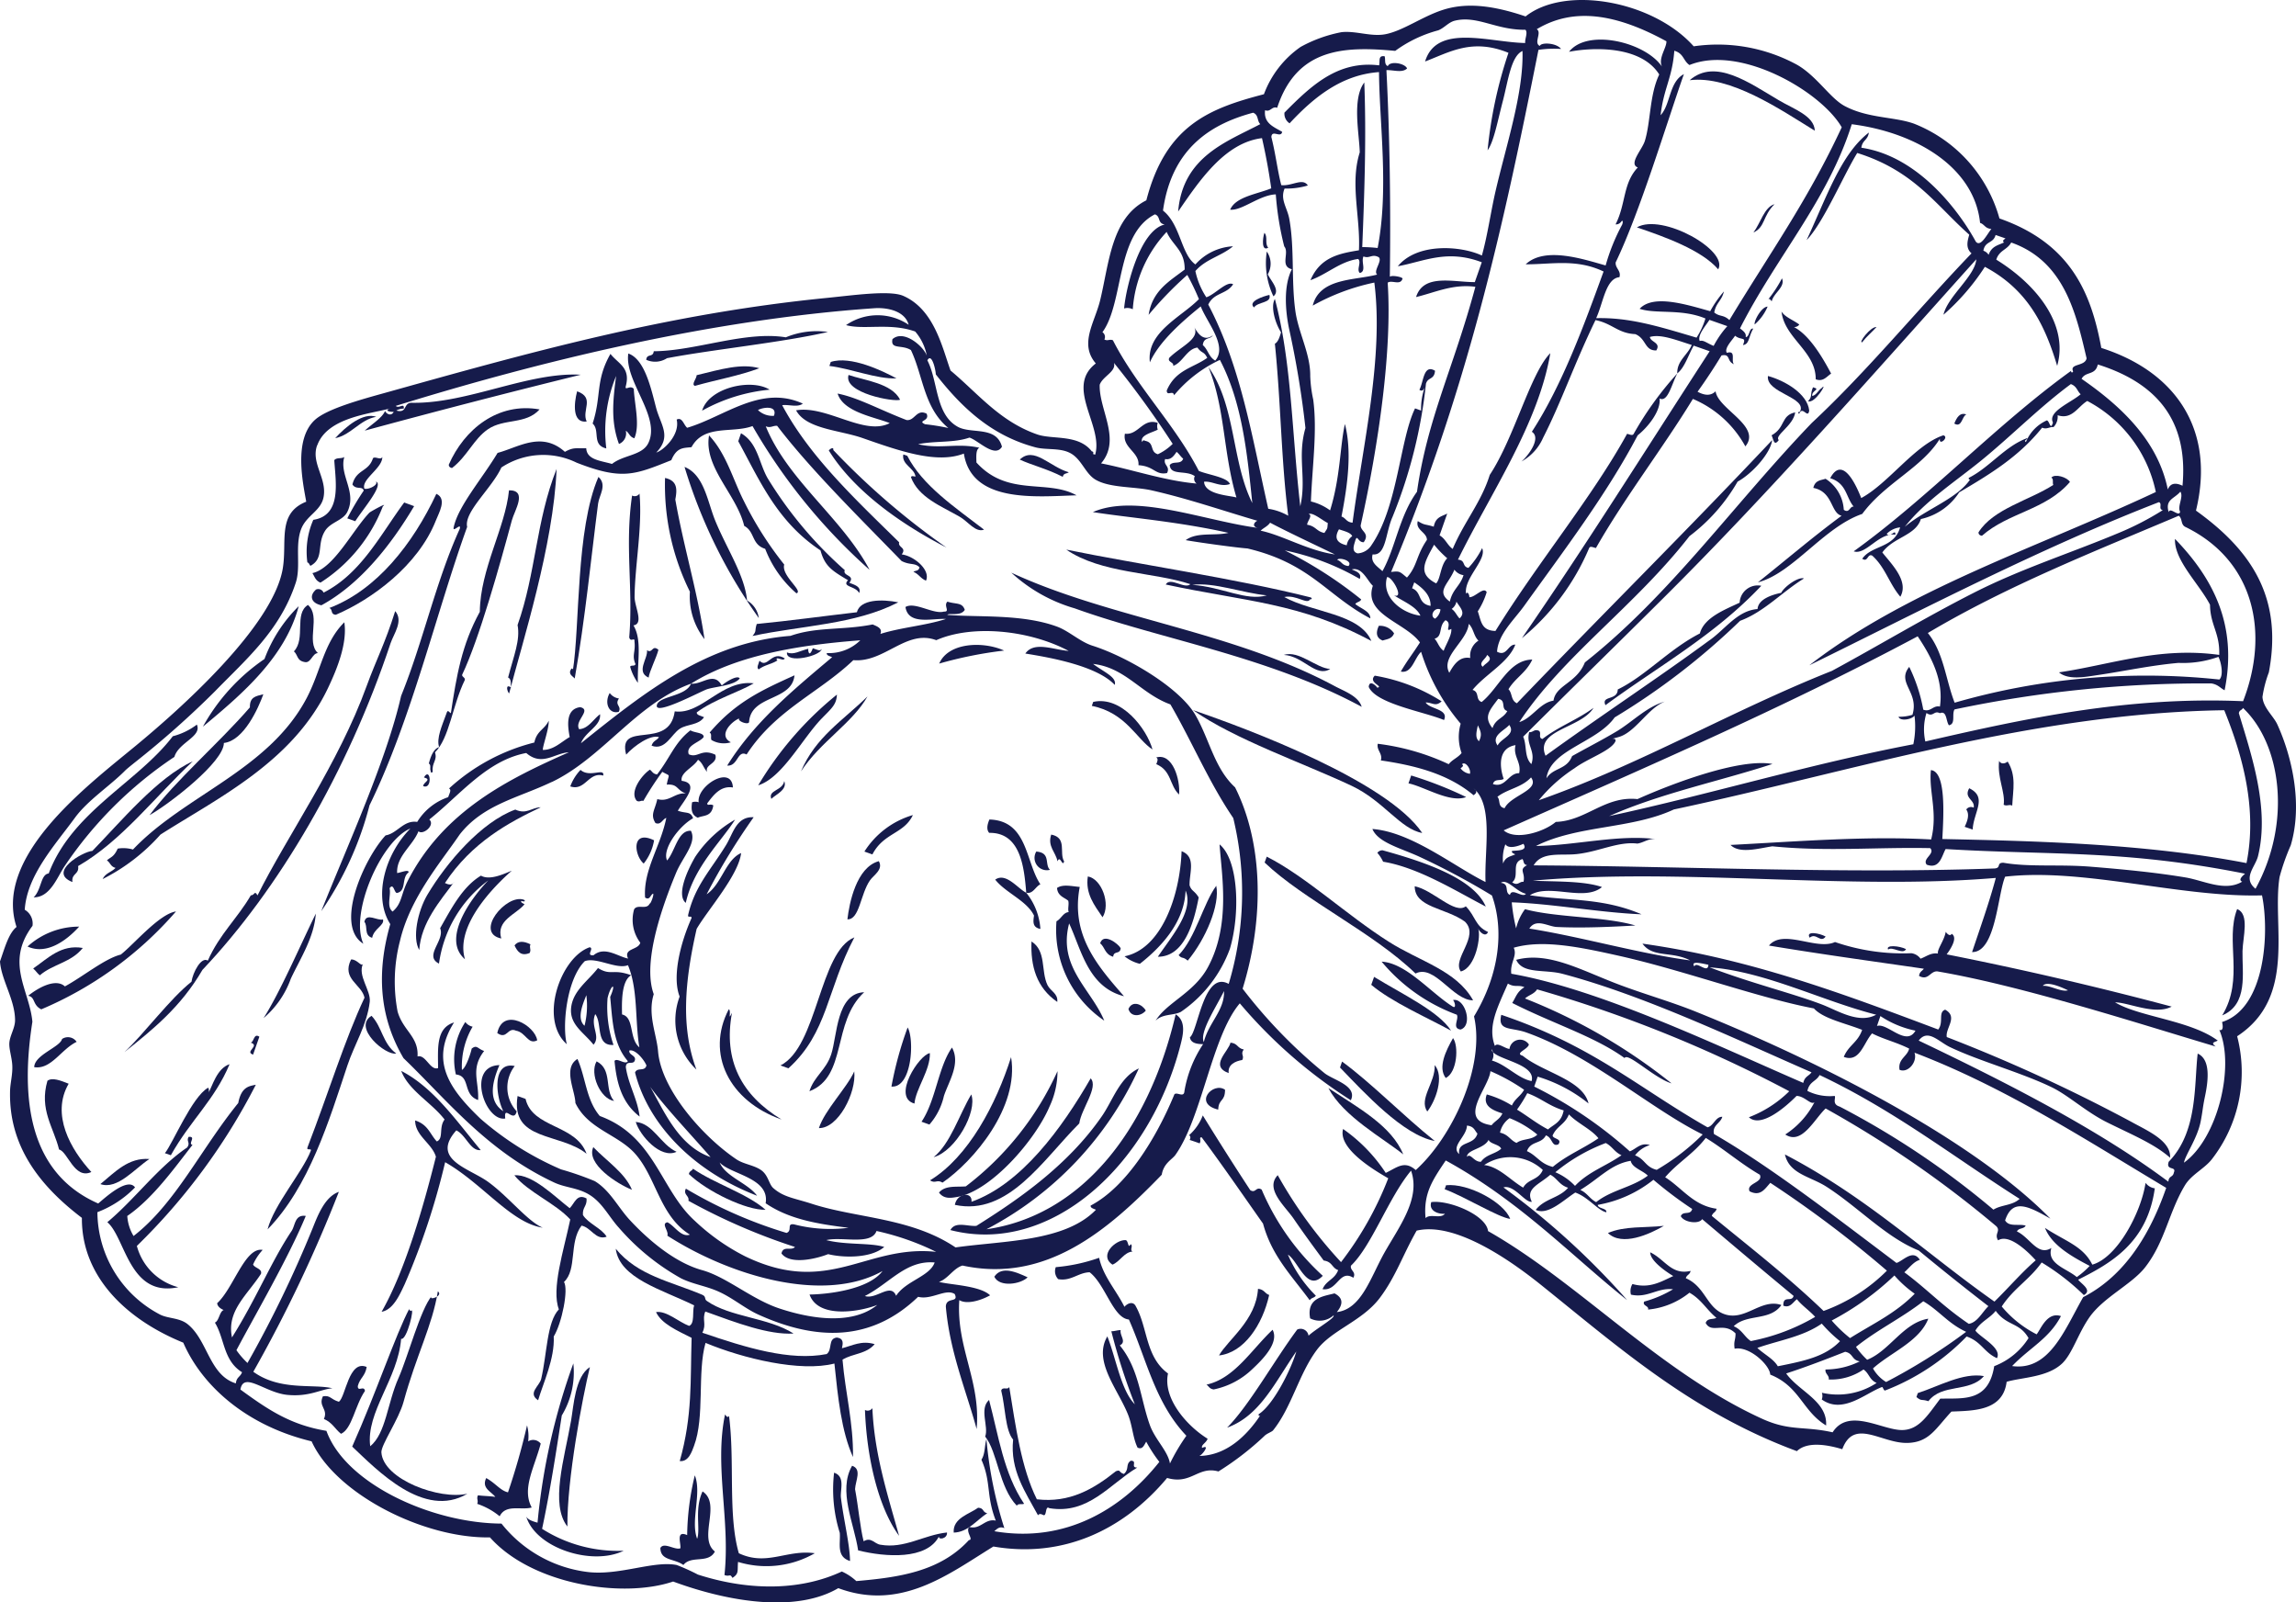 <svg xmlns="http://www.w3.org/2000/svg" viewBox="0 0 201.31 140.47" width="201.31" height="140.47">
  <g data-name="Gruppe 698">
    <g fill="#161b4b" fill-rule="evenodd" data-name="Gruppe 555">
      <path d="M159.12 11.46c-3.02-1.86-7.42-4.87-10.97-4.43 2.24-1.95 5.22.23 7.8 1.75 1.33.79 3.12 1.37 3.17 2.68" data-name="Pfad 2727"/>
      <path d="M2.95 78.66c.7-.67.6-2.01 1.32-2.09 2.05-5.44 7.8-7.98 10.88-12.03a5.96 5.96 0 0 0 2.11-1.02c.47 1.05-1.6 1.56-1.97 2.83a34.98 34.98 0 0 0-9.6 9.54c-.68 1-1.28 2.79-2.74 2.77" data-name="Pfad 2728"/>
      <path d="M2.42 82.97a6.7 6.7 0 0 1 4.52-1.74c-1.14 1.26-2.88 2.5-4.53 1.74" data-name="Pfad 2729"/>
      <path d="M16.92 66.72c-3.33 3.13-6.29 7.03-10.07 9.2.11.77-.6.61-.5 1.4-2.2-.85.89-2.66 1.75-2.73 2.47-2.54 5.72-6.46 8.82-7.86" data-name="Pfad 2730"/>
      <path d="M2.91 84.9c1.3-.9 2.45-2.13 4.35-1.8-1.03 1.29-2.61 1.4-3.77 2.4-.23-.18-.35-.41-.58-.6" data-name="Pfad 2731"/>
      <path d="M2.46 87.3c.93-.75 2.44-1.56 3.23-.83 1.6-.87 3.5-2.44 4.9-2.79 1.14-.89 3.38-3.57 4.84-3.78a32.28 32.28 0 0 1-11.81 8.58c-.79-.39-.5-1.07-1.15-1.19" data-name="Pfad 2732"/>
      <path d="M3 93.55c.02-1.08 2.26-1.75 2.44-2.47a.92.92 0 0 1 1.28.25c-1.37.66-2.23 2.44-3.71 2.22" data-name="Pfad 2733"/>
      <path d="M9.37 75.43c.3-.3.6-.26.95-1.04a3.03 3.03 0 0 1 1.34.08c4.52-4.77 11.88-6.94 15.22-13.26 1.26-2.39 1.5-4.86 3.31-6.66.28 1.86-.65 4.12-1.43 5.76-3.07 6.47-9.62 9.62-14.69 12.85A17 17 0 0 1 9 77.06c.27-.55.78-.6 1.13-.98-.45-.12-.45-.46-.75-.65" data-name="Pfad 2734"/>
      <path d="M4.16 94.74c.43-.31 1.15-.02 1.86.26-1.57 2.7.17 5.76 1.99 7.74-1.49.69-2.08-1.81-2.83-1.97-.48-1.95-1.76-3.5-1.02-6.03" data-name="Pfad 2735"/>
      <path d="M23.09 60.86c-.43 1.19-1.7 4.07-3.46 4.27 0 1.67-4.8 5.36-6.52 6.33 2.36-3.14 6-6.22 8.8-9.45-.02-.91.5-.98 1.18-1.15" data-name="Pfad 2736"/>
      <path d="M17.79 63.7a17.3 17.3 0 0 1 5.4-5.93 12.7 12.7 0 0 1 3-4.63c-1.17 4.43-4.88 7.65-8.4 10.56" data-name="Pfad 2737"/>
      <path d="M32.99 36.54c-1.4.22-2.23 1.61-3.6 1.87.93-1.02 2.46-2.29 3.6-1.87" data-name="Pfad 2738"/>
      <path d="M8.8 103.8c1.29-1.06 2.45-2.34 4.3-2.2-1.3.85-2.8 2.72-4.3 2.2" data-name="Pfad 2739"/>
      <path d="M27 53.03c1.16 1-.2 3.2.87 4.22-.47.02-.58.8-1.06.8-.82-.09-.67-.64-1.04-.95 1.06-1.12-.01-3.3 1.23-4.07" data-name="Pfad 2740"/>
      <path d="M27.67 51.7a.5.5 0 0 1 .7.25c3.3-1.67 5.03-5.15 7.07-7.9l.87.32c-2 3.36-4.7 6.82-8.13 8.69-.93-.2-1.06-.85-.5-1.35" data-name="Pfad 2741"/>
      <path d="M28.87 53.3c4.16-1.58 7.33-5.62 9.39-10.01.97.44.2 1.7-.04 2.33-1.57 3.98-5.65 6.94-8.77 8.27-.52-.03-.23-.47-.58-.59" data-name="Pfad 2742"/>
      <path d="M18.28 95.78c.33-.51.72-2.13 1.85-2.49-1.34 3.18-3.41 4.88-5.15 7.98l-.52-.18c.73-.94 2.36-4.9 3.77-5.73.1-.05.11.36.05.41" data-name="Pfad 2743"/>
      <path d="M47.3 35.9c-1.2 1.33-3.1.76-4.52 1.73-1.26.87-1.8 2.36-3.15 3.4-.2-.04-.3-.15-.28-.3 1.36-3.1 4.3-5.49 7.96-4.84" data-name="Pfad 2744"/>
      <path d="M21.97 91.4c.32-.04.26-.87.77-.52l-.55 1.57c-.79-.26.66-.77-.22-1.06" data-name="Pfad 2745"/>
      <path d="M31.96 87.46c-.25-1.19-2.03-1.63-1.18-3.35.54-.04.91.7 1.05.37-.5 1.05.7 2.33.59 3.34-.24 2.04-1.36 3.76-1.96 5.58-1.6 4.81-3.35 10.63-7 14.37.56-2.17 3.05-5 3.79-6.89.1-.27-.41.03-.29-.3 1.87-4.85 3.26-9.42 5-13.12" data-name="Pfad 2746"/>
      <path d="M31.95 80.8c.18-.82 1.13-.06 1.63-.2.15.52-.8.8-.95 1.61-.75-.22-.35-1-.68-1.4" data-name="Pfad 2747"/>
      <path d="M37.17 68.15c.58-1 .78 1.12-.07.76.03-.36.8-.56.07-.76" data-name="Pfad 2748"/>
      <path d="M50.6 34.3c1.6.58.37 1.66.84 2.65-1.28.17-1.12-1.59-.84-2.64" data-name="Pfad 2749"/>
      <path d="M32.58 89.05c.94 1 .97 2.43 2.16 3.3-.9.22-3.85-2.27-2.17-3.3" data-name="Pfad 2750"/>
      <path d="M50.22 58.83c.64-3.96.25-12.41 2.25-17.02.79.7.06 1.61-.03 2.34-.6 4.6-1.13 10.1-2.05 15.33-.2-.24-.63-.38-.28-.88.16.02.14.12.11.23" data-name="Pfad 2751"/>
      <path d="M56.66 31.54c.06-.58.6-.17.66-.75 3.67-.02 8.01-1.8 11.58-1.22a7.05 7.05 0 0 1 3.69-.47c-3.98.92-10.06 1.53-14.11 2.3a1.9 1.9 0 0 1-1.82.14" data-name="Pfad 2752"/>
      <path d="M56.07 43.27c.27 2.88-.41 6.35-.43 9.05-.01.84.84 2.37-.1 2.5.77 1.3.33 3.14.39 5.04a4.4 4.4 0 0 1-.68-1.42c.1-.17.39 0 .47-.22-.34-.79.02-1.05-.09-1.99.04-.43-.34.12-.46-.36.36-4.27-.4-8.01.25-12.43a.5.5 0 0 0 .65-.17" data-name="Pfad 2753"/>
      <path d="M28.32 122.4c.67-.1.65.26 1.39.48.6-.41.86-3.72 2.44-3.05-.13.82-.6.96-.78 1.68 0 .55.55-.1.63.42-.88 1.28-1.13 3.33-2.1 3.76-.53-.42-.76-.99-1.5-1.3.4-.88-.53-1.1-.08-2" data-name="Pfad 2754"/>
      <path d="M40.8 89.59a1.04 1.04 0 0 0 .64.41 6.87 6.87 0 0 0-.94 3.79c.4-.19.87-1.8.85-1.86.47-.38.51 0 1.1.2-1.22 1.57-.44 2.65-.53 4.3-1.39-.48-.63-2.11-1.95-2.24a5.95 5.95 0 0 1 .83-4.6" data-name="Pfad 2755"/>
      <path d="M60.95 33.83c-.39-.1.14-.65.13-.94 2.13-.52 3.93-1.06 5.5-.61-1.8.67-3.76 1.01-5.63 1.54" data-name="Pfad 2756"/>
      <path d="M58.31 41.9c1.12.24 1.06 1.04.9 1.89.73 4.14 1.94 8.05 2.56 12.24a6.09 6.09 0 0 1-1.28-4.16 21.06 21.06 0 0 1-2.18-9.97" data-name="Pfad 2757"/>
      <path d="M45.11 82.88c.3-.4.77-.41 1.4-.1-.13.3.09.44-.07.76-.72.3-1.06-.08-1.33-.67" data-name="Pfad 2758"/>
      <path d="M53.46 60.75a1.2 1.2 0 0 0 .81.48c-.41.59.26.65-.02 1.17-.84.23-1.3-.76-.79-1.65" data-name="Pfad 2759"/>
      <path d="M30.88 126.81c2.11-4.73 3.8-9.8 5.03-12.13-.08.14.02.2.12.24.38-.47-.36 2.63-.86 2.44-.28 3.52-3.1 6.43-2.71 9.42 1.38-1.12 1.5-3.78 2.48-5.98.83-1.87 1.92-6.01 2.92-7.2-.4.48 1.07.02.53-.4-.48 3.02-1.88 5.56-3.01 9.7-.42 1.53-1.98 3.77-1.94 4.42.16 2.38 5.13 4.19 7.54 3.62-3.8 2.27-7.94-2.1-10.1-4.13" data-name="Pfad 2760"/>
      <path d="M45.3 97.42c-.24 1.08-1.15-.65-1 .63-1.78.3-3.43-4.6-.51-4.68-.76 1.76-.9 3.23.34 4.04-.67-1.32-1-4.38 1-3.96a3.07 3.07 0 0 0 .17 3.97" data-name="Pfad 2761"/>
      <path d="M43.6 90.56c.5-2.34 3.34-.63 3.5.64-.82.41-.98-.7-1.86-.85-.75-.34-.77.82-1.64.21" data-name="Pfad 2762"/>
      <path d="M56.73 57c.5.33.43-.52 1-.04-.17.69-.8 1.91-.86 2.44-1.14-.5-.05-1.67-.14-2.4" data-name="Pfad 2763"/>
      <path d="M64.97 37.98c1.48.85 1.57 2.62 2.34 3.95a35.2 35.2 0 0 0 6.76 8.05c-.22.54.95.41.4 1.11.51.19 1.06.36.86.9-.33-.65-1.55-.51-.98-1.13-1.4-.83-2.03-1.22-2.41-2.61-3.81-2.52-5.33-6.13-7.21-9.57l.24-.7" data-name="Pfad 2764"/>
      <path d="m45.38 96.08.7.25c.6 2.59 4.4 2.2 5.35 4.81-2.34-1.88-6.68-1.06-6.05-5.06" data-name="Pfad 2765"/>
      <path d="M45.1 103.03c1.57-.14 3.58 1.91 4.85 2.88.43-.41.62-1.32 1.48-.85.05.7-.37.74-.32 1.45.46.75 1.63 1.15 2.08 1.9-.95.35-1.35-.8-2.2-.97-1.12 1.46-.37 3.85-1.54 4.94.41.65-.18 3.6-.9 4.78.1 1.93-.93 4.1-1.37 5.59-.94-.63.11-1.23.27-1.87.52-2.23.49-4.98 1.55-6.1-.67-1.78.4-5.07 1-7.88-1.32-1.44-3.69-2.38-4.9-3.87" data-name="Pfad 2766"/>
      <path d="M57.35 73.66a4.47 4.47 0 0 1-.91 2.04c-.84-.7-1.12-3.02.9-2.04" data-name="Pfad 2767"/>
      <path d="m72.72 32.08.12-.35c1.73-.57 4.53.77 5.76 1.44-1.75.07-3.99-.86-5.88-1.09" data-name="Pfad 2768"/>
      <path d="M52.31 93.04c1.42.72.65 2.49 1.53 3.47-1.21-.18-2.17-2.4-1.53-3.47" data-name="Pfad 2769"/>
      <path d="M69.66 59.2c-.22 2.28-3.81 1.7-3.98 4.08-.02.31-1.05-.05-.87-.3-.73.3-1.86 1.5-.73 2.09a2.14 2.14 0 0 1-1.7-.2c-.1-.2.07-.52-.16-.65 2.3-2.7 4.6-3.73 7.44-5.02" data-name="Pfad 2770"/>
      <path d="M62.01 70.4c-.01.3.25.02.53.2-.14 1.02-.85.85-1.36 1.08-.59-.25-.58-.79-.5-1.35a.85.85 0 0 1 .58 0c-.2-1.44 2.89-3.33 3-1.3-1.05-.16-1.65.59-2.24 1.38" data-name="Pfad 2771"/>
      <path d="M65.98 55.75c.39-.48.16-.39.37-1.05 2.95-.29 5.85-.69 8.78-1.03.29-1.14 2.19-1.16 3.63-.87-3.79 1.96-8.49 2.03-12.78 2.95" data-name="Pfad 2772"/>
      <path d="M74.4 32.87c1.4.48 3.79.72 4.52 2.17-.46.23-5.02-.58-4.52-2.17" data-name="Pfad 2773"/>
      <path d="M72.66 39.5c.13-.18.46-.34.4-.05A64.93 64.93 0 0 0 82.99 48c-3.92-2.01-8.1-4.93-10.32-8.51" data-name="Pfad 2774"/>
      <path d="M52.02 100.56c1.18 1.23 2.77 2.25 3.39 3.74-1.3-.52-4.06-2.28-3.39-3.74" data-name="Pfad 2775"/>
      <path d="M61.95 78.4c1.32-.88 1.66-3.02 3.03-3.62-.23 1.95-2.92 4.97-3.9 6.65-1.05 4.62-1.4 8.62-.02 12.33a5.96 5.96 0 0 1-1.47-6.4c-.69-1.76.1-4.78 1.04-6.87.03-.3-.36.05-.29-.3.58-2.52 1.98-3.93 3.3-6.08.64-1.02.9-2.55 2.44-2.47a57.4 57.4 0 0 0-4.13 6.77" data-name="Pfad 2776"/>
      <path d="M55.74 98.35c1.53.13 2.15 1.95 3.58 2.62-1.4.65-3.21-1.42-3.58-2.62" data-name="Pfad 2777"/>
      <path d="M67.63 70.03c-.32-.78 1-.71 1.13-1.56.31.76-.77 1.19-1.13 1.56" data-name="Pfad 2778"/>
      <path d="M49.26 124.06c-.5 3.23-1.02 6.63-1.73 9.96a12.37 12.37 0 0 0 7.15 1.92c-2.76 1.36-7.71-.23-8.54-3 .14.28.55.42.99.54a56.25 56.25 0 0 1 3.14-13.96 7.32 7.32 0 0 1-1 4.54" data-name="Pfad 2779"/>
      <path d="M53.99 109.47c1.94 2.36 4.78 2.85 7.58 4.03.38.17.15.36.4.54 2.06 1.44 5.37 1.44 7.61 2.86-2.2.13-5-.94-7.74-1.93-.3.72.13 1.1-.26 1.86 3.8 1.3 7.68 2.5 10.9 1.87.54-.4.08-1.36.9-1.45.62.09.53.52.44.94.91-.22 1.7-.71 2.87-.36-.74.88-1.92.81-2.82 1.36.24 2.88.96 5.52.92 8.54-1.02-2.26-1.32-5.23-1.63-8.2-2.97.77-7.98-.43-11.3-1.81-.74 2.6-.05 6.48-1.01 9.03-.18.47-.47 1.42-1.25 1.33 1.13-4 .92-7.04 1.04-10.8-1.26-.64-2.64-1.23-3.12-2.26.92-.14 2 .88 2.9 1.21.52-.2.26-1.27.44-1.8-2.83-1.39-6.53-2.36-6.87-4.95" data-name="Pfad 2780"/>
      <path d="m79.2 39.84.35.12c1.33 2.6 4.14 4.48 6.73 6.47-.76.28-1.4-.72-2.15-1.14-1.6-.92-3.6-1.68-4.26-3.46.06-.16.26-.06.4-.05-.1-.77-1.24-1.04-1.07-1.95" data-name="Pfad 2781"/>
      <path d="M70.23 67.62c1.28-3.02 3.67-4.45 5.83-6.57-1.3 2.32-4.16 4-5.83 6.57" data-name="Pfad 2782"/>
      <path d="M63.9 88.48c.25.09-.12 1.13.28.3-.78 4.2.84 7.23 4.35 9.36-4.62-1.62-6.66-5.77-4.64-9.65" data-name="Pfad 2783"/>
      <path d="M60.4 102.92c.05-.3.27-.25.36-.47 1.9 1.31 4.73 2.17 6.36 3.6-1.67.06-5.13-1.6-6.72-3.13" data-name="Pfad 2784"/>
      <path d="M68.43 93.4c3.27-1.66 3.4-9.98 6.48-11.23-2.44 4.65-2.32 8.34-5.78 11.48l-.7-.25" data-name="Pfad 2785"/>
      <path d="M75.79 74.65a7.53 7.53 0 0 1 4.25-3.2c-.79 1.67-2.55 1.53-3.55 3.45l-.7-.25" data-name="Pfad 2786"/>
      <path d="M77.06 75.5c.41.73-.48 1.23-.78 1.67-.84 1.2-.92 3.47-1.98 3.42.16-1.39.78-4.57 2.76-5.1" data-name="Pfad 2787"/>
      <path d="M88.04 57.03a35.8 35.8 0 0 0-5.69 1.14c.8-1.87 3.87-1.97 5.69-1.14" data-name="Pfad 2788"/>
      <path d="M89.41 40.29c1.25-1.2 2.6.62 4.3 1.11-.17.14-.46.05-.53.4-1.35-.7-2.8-1.05-3.78-1.52" data-name="Pfad 2789"/>
      <path d="M75.77 86.98c-2.86 2.64-1.45 7.4-4.8 8.68.4-1.3 1.46-1.85 1.91-3.24.53-1.6.45-5.36 2.9-5.44" data-name="Pfad 2790"/>
      <path d="M61.13 134.88c.3-.87-.26-2.58.47-4.14 1.68 1.12-.43 4.07 1.08 5.27-.58 1.1-2.07.3-2.76 1.18-.82-.59-2-.35-2.02-1.49.31-.55 1.25.2 1.75.03.09-.37-.44-1.62.6-1.16a23.38 23.38 0 0 1 .67-5.24c.63 1.57-.39 3.95.2 5.55" data-name="Pfad 2791"/>
      <path d="M74.9 93.92c.2 1.88-1.42 5.01-3.1 4.97.51-1.58 2.47-3.55 3.1-4.97" data-name="Pfad 2792"/>
      <path d="M88.67 50.2c8.72 4.04 19.38 5.11 28.4 9.97.79.42 2.05.86 2.32 1.79-8.22-4.44-17.65-5.92-25.16-8.63a13.88 13.88 0 0 1-5.56-3.13" data-name="Pfad 2793"/>
      <path d="M63.92 124.12c.52 3.98-.11 8.69.86 12.04 2.46 1.16 4.2-.35 6.66 0a8.52 8.52 0 0 1-6.73.76c-.07.8.1 1.02-.49 1.4-.24-.42-.22-.07-.7-.25.52-4.84-.9-9.51.05-14.08.11.17.24.32.35.13" data-name="Pfad 2794"/>
      <path d="M79.58 90.07c.6 1 .4 5.32-1.42 5.18a31.45 31.45 0 0 1 1.42-5.18" data-name="Pfad 2795"/>
      <path d="M81.53 92.32c.05 1.49-1.25 3.14-1.35 4.42-2.02-.55.43-4.3 1.35-4.42" data-name="Pfad 2796"/>
      <path d="M80.8 98.33c1.25-1.85 1.46-4.79 2.67-6.5.77 1.41-.28 2.95-.71 4.25a5.71 5.71 0 0 1-1.27 2.5l-.7-.25" data-name="Pfad 2797"/>
      <path d="M90.86 74.65c1.3.1.7 1.12 1.2 1.6a1.08 1.08 0 0 1-1.2-1.6" data-name="Pfad 2798"/>
      <path d="M81.86 101.44c1.48-1.2 2.22-3.68 3.3-5.5.55 1.5-1.36 4.96-3.3 5.5" data-name="Pfad 2799"/>
      <path d="m95.73 61.88.12-.35c2.49-.56 4.7 2.37 5.2 4.17-1.38-.88-2.33-3.23-5.32-3.82" data-name="Pfad 2800"/>
      <path d="M81.53 103.48c3.4-2.06 5.82-6.72 7.12-10.81.73 4.39-3.28 9.12-6.01 11-.5-.31-.62.12-1.1-.2" data-name="Pfad 2801"/>
      <path d="M110.86 20.41c.33.33.01.97.34 1.3-.61.37-.5-.82-.34-1.3" data-name="Pfad 2802"/>
      <path d="M73.13 129.1c1 .32.53 1.49.6 2.18.24 1.96.78 4.1.8 5.56-1.23-.38-.82-1.54-.9-2.47a12.74 12.74 0 0 1-.5-5.26" data-name="Pfad 2803"/>
      <path d="M82.33 104.54c.56-.65 1.51-.47 2.35-.54a26.29 26.29 0 0 0 8.04-10.1 7.28 7.28 0 0 1-.69 3.08c-1.25 2.97-5.14 7.42-8.07 7.94-.53.09-1.19.23-1.63-.38" data-name="Pfad 2804"/>
      <path d="M111.3 25.85c.22.74-1 .58-1.35 1.1-.59-.52.84-.99 1.36-1.1" data-name="Pfad 2805"/>
      <path d="M75.84 123.6a.5.5 0 0 0 .65-.16c.17 4.02 1.33 7.57 2.34 11.19-1.83-2.49-2.84-6.88-2.99-11.03" data-name="Pfad 2806"/>
      <path d="M90.44 82.53c1.32.84.81 2.57 1.4 3.82.27.55.94.73.86 1.48-1.82-1.25-2.35-3.13-2.26-5.3" data-name="Pfad 2807"/>
      <path d="M75.24 135.91c-.34-2.34-1.79-5.22-.53-7.42.88.3.3 1.3.26 2.05.3 1.62.44 3.32.75 4.57.67-.4.94.22 1.46.3 2.13.38 3.79-.85 5.85-1.07.06.56-.8.68-.7.34-1.07 2.07-4.67 1.83-7.09 1.23" data-name="Pfad 2808"/>
      <path d="M92.68 77.84c.51-.35 1.28-.15 1.99-.09-.8 4.2 1.53 6.9 3.88 9.58-3.16-.8-3.74-4.1-4.81-6.38-1 3.81 1.92 5.74 3.08 8.52a9.6 9.6 0 0 1-4.19-8.71c.4-.2.6-.78 1.07-.8-.1-.3.05-.7-.04-1-.31-.28-.93-.4-.98-1.12" data-name="Pfad 2809"/>
      <path d="M86.49 107.76c8.13-1.16 14.15-8.4 16.59-18.84.96.6.64 1.84.42 2.7-2.73 10.6-11.43 18.47-20.17 16.21.43-.8 1.5-.3 2.28-.37 3.57-2.24 8-5.25 11.02-9.64.95-1.38 1.54-3.37 3.22-4.16a29.8 29.8 0 0 1-13.36 14.1" data-name="Pfad 2810"/>
      <path d="M95.38 76.83c1.22.21 2.02 2.44 1.29 3.58-.72-1.06-1.52-2.07-1.29-3.58" data-name="Pfad 2811"/>
      <path d="M101.38 66.4c1.44-.42 2.12 1.97 2 3.25-.85-.8-.65-2.1-2-2.66.1-.24.2-.48 0-.58" data-name="Pfad 2812"/>
      <path d="M96.46 82.69c.29-.96 1.6.05 1.8.43-.06.59-.6.17-.66.75-.75-.22-.7-.82-1.15-1.19" data-name="Pfad 2813"/>
      <path d="M90.1 111.97c-.6.61-2.47.9-2.92-.05.65-1 1.97-.38 2.92.05" data-name="Pfad 2814"/>
      <path d="M103.95 78.07c-.1 2.87-2.3 5.08-4.01 6.42a3.42 3.42 0 0 1-1.34-.66c3.2-.64 4.85-5.21 5-9.21 1.3.49.67 1.9.7 2.99.18.53.43.45.8 1.06-.46 2.43-1.33 5.2-3.58 5.2 1.15-1.72 3.19-4.03 2.43-5.8" data-name="Pfad 2815"/>
      <path d="M86.72 122.72c.83 3.13 1.28 6.44 3.07 9.1-.19.1-.51-.06-.64.17-1.56-1.62-1.68-4.7-2.77-6.06.33-.87-.55-2.41.34-3.21" data-name="Pfad 2816"/>
      <path d="M98.94 88.45c.35-.8 1.23-.4 1.52.14-.4.5-1.3.62-1.52-.14" data-name="Pfad 2817"/>
      <path d="M83.62 134.35c-.1-1.28 1.4-1.63 2.14-2.18.54.02.36.4.8.48-.95.62-1.7 1.67-2.94 1.7" data-name="Pfad 2818"/>
      <path d="M101.32 89.48c.97-1.6 3.35-2.43 4.57-4.66 2.04-3.74 1.22-8.1 1.04-10.8 1.67 1.37 1.82 6.05.91 9.14a11.47 11.47 0 0 1-4.3 5.54c-.64.34-1.62.15-2.22.78" data-name="Pfad 2819"/>
      <path d="M103.34 83.73c1.5-1.54 2.16-4.53 3.3-6.08.34 1.68-.92 4.66-2.5 6.56-.47-.4-.47-.11-.8-.48" data-name="Pfad 2820"/>
      <path d="M112.56 57.41c1.35-.43 2.86 1.18 4.07 1.23-1.26.8-2.33-1.13-4.07-1.23" data-name="Pfad 2821"/>
      <path d="M98.68 108.71c.28 0 .19.83.46.36.24.13-.12.54.17.64-.75.05-1.12.9-1.77 1.15-1.23-.82.29-2.19 1.14-2.15" data-name="Pfad 2822"/>
      <path d="M111.06 75.09c3.46 1.76 6.98 5.1 10.7 7.46 2.73 1.74 5.92 2.5 7.4 5.14-1.79 0-3.38-3.2-5.05-2.35-3.69-3.59-9.81-6.46-13.23-9.73l.19-.52" data-name="Pfad 2823"/>
      <path d="M107.41 95.53c0 1.07-.56.76-.6 1.74-2.23-.53-.44-2.48.6-1.74" data-name="Pfad 2824"/>
      <path d="M107.89 91.4c.65.06.58.49 1.16.6-.32.43.08.53-.13.92-.61.1-1.29.41-1.19 1.15-1.72-.63 0-1.9.16-2.68" data-name="Pfad 2825"/>
      <path d="M120.9 54.86a1.48 1.48 0 0 1 1.33.66c-.19.5-.62.5-1 .63-.55-.22-.63-.67-.33-1.3" data-name="Pfad 2826"/>
      <path d="M120.76 74.77a.54.54 0 0 1 .47-.23c3.44.95 7.97 2.41 9.04 4.93-2.52-1.3-5.9-3.43-9-3.93a3.18 3.18 0 0 0-.5-.77" data-name="Pfad 2827"/>
      <path d="m123.49 68.68.24-.7a34.14 34.14 0 0 1 4.82 1.89c-1.42.55-3.68-.92-5.06-1.2" data-name="Pfad 2828"/>
      <path d="M105.78 121.38c2.45-.53 3.94-3.06 5.8-4.81.6 1.15-.91 2.64-1.8 3.47a6.87 6.87 0 0 1-3.36 1.76c-.39-.05-.42-.28-.64-.42" data-name="Pfad 2829"/>
      <path d="M110.3 112.98c.57.06.57.4.98.54-.59 2.64-2.22 5.06-4.4 5.3.8-1.4 3.25-3.08 3.42-5.84" data-name="Pfad 2830"/>
      <path d="M123.04 101.2c-1.8-1.45-5.25-3.32-6.57-5.82 2.62 1.73 5.56 3.32 6.57 5.83" data-name="Pfad 2831"/>
      <path d="M117.67 93.06c2.54 1.85 5.36 4.75 8.13 6.96-2.76-.5-6.17-4.22-8.31-6.44l.18-.52" data-name="Pfad 2832"/>
      <path d="M120.47 85.63c2.45 1.5 5.67 3.02 6.76 4.72-2.08-1.14-5.2-2.5-7-4.02l.25-.7" data-name="Pfad 2833"/>
      <path d="M143.52 19.93c2.22-1.27 8.06 2.03 7.13 3.68-1.46-1.7-4.72-2.86-7.13-3.68" data-name="Pfad 2834"/>
      <path d="M121.14 84.3c2.17.12 4.32 2.75 6.25 3.95.33.18.14-.51 0-.58 1.05-.24 1.8 2.23.67 2.58-.79-.11-.11-.92-.33-1.3a15.55 15.55 0 0 1-6.59-4.65" data-name="Pfad 2835"/>
      <path d="M129.6 81.4c.27.58-.18 3.42-1.52 3.76-.8-1.1 1.7-3.07.36-4.37-1.71-1.23-4.4-1.22-4.4-3.1 1.64.34 3.5 2.5 4.48 1.76.88.9.8 1.73 1.95 2.25-.22.5-.74.01-.87-.3" data-name="Pfad 2836"/>
      <path d="M125.79 93.37c.86.97.1 3.12-.65 4.07-.77-1.13.73-2.54.65-4.07" data-name="Pfad 2837"/>
      <path d="M127.4 91c.51.68.37 3.01-.64 3.5-.7-.93 0-2.37.64-3.5" data-name="Pfad 2838"/>
      <path d="m126.67 104.24.12-.34c1.95-.2 5.08 1.5 5.62 2.95-1.06-.14-3.88-1.9-5.74-2.6" data-name="Pfad 2839"/>
      <path d="M153.85 28.44c-.09-.29.6-1.56 1.13-1.56a4.28 4.28 0 0 1-1.13 1.56" data-name="Pfad 2840"/>
      <path d="M157.29 28.67c1.35.7 2.5 2.64 3.26 4.08-.4.27-.7.74-1.35.5.02-2.46-2.74-3.6-3-5.94.3.49 1.05.75 1.56 1.14a.54.54 0 0 1-.47.22" data-name="Pfad 2841"/>
      <path d="M155.33 38.16c1.23-.67.8-1.75 2.07-2.01-.15 1.16-1.87 2.04-1.44 2.43-.44.6-.47-.11-.63-.42" data-name="Pfad 2842"/>
      <path d="M140.98 108.09c1.43-.63 3.26-.45 4.91-.63-1.26.73-3.66 1.83-4.91.63" data-name="Pfad 2843"/>
      <path d="M171.35 37.13c.22-.54.49-1 1.06-.8-.4.15-.38 1.2-1.06.8" data-name="Pfad 2844"/>
      <path d="M158.67 82.2c-.38-.63.87-.4 1.4-.1-.45.62-.83-.38-1.4.1" data-name="Pfad 2845"/>
      <path d="M179.86 41.87c.3-.37 1.39-.04 1.63.38-2.14 2.48-5.38 2.66-7.72 4.72-.22-.04-.3-.14-.3-.3 1.29-2.07 4.45-2.8 6.56-4.16-.1-.19.06-.51-.17-.64" data-name="Pfad 2846"/>
      <path d="M172.66 69.1c1.63.79.38 2.08.3 3.62l-.7-.24c.2-.43.47-1.05.14-1.52a.51.51 0 0 1 .65-.16c.14-.7-.9-.82-.39-1.7" data-name="Pfad 2847"/>
      <path d="M175.27 66.69c.15.3.49.29.76.07.77 1.24.47 2.46.4 3.86-.3-.14-.44.08-.75-.07.16-1.12-.58-2.34-.4-3.87" data-name="Pfad 2848"/>
      <path d="m168.03 122.47.12-.35c1.85-.6 3.97-1.82 5.8-1.49-1.27 1.47-3.66.62-4.87 2.2-.66-.21-.57.03-1.05-.36" data-name="Pfad 2849"/>
      <path d="M196.16 79.69c1.09.46.5 2.4.46 3.68-.04 1.92.52 4.68-1.78 5.64 1.96-3.22.23-6.54 1.31-9.32" data-name="Pfad 2850"/>
      <path d="M96.02 39.86c.75-2.54-2.67-5.91.06-8-1.48-1.72-.1-3.57.38-5.54.79-3.25.97-7.21 4.05-8.76 1.7-6.57 5.51-8.05 10.31-9.3a8.76 8.76 0 0 1 3.22-4.15 12.13 12.13 0 0 1 3.58-1.29c1.26-.14 2.59.42 3.85.18 1.55-.3 3.26-1.57 5.06-2.14 1.94-.62 4.2-.45 7.23.58 3.48-2.76 11.19-1.37 14.74 2.62a14.56 14.56 0 0 1 9.03 1.6c1.74.98 2.93 2.95 4.2 3.63 2.06 1.1 4.38.93 6.11 1.56a12.55 12.55 0 0 1 7.47 8.3c6.28 2.2 8.04 6.56 8.93 11.35 6.64 2.12 10 7.29 8.3 14.26 4.87 3.5 7.63 7.63 6.39 14.18a10.33 10.33 0 0 0-.56 2.15c.05.93.97 1.69 1.3 2.41 1.24 2.71 2.27 6.92 1.18 10.6a19.22 19.22 0 0 0-.98 2.78c-.68 4.25 1.53 10.53-3.72 13.96a12.45 12.45 0 0 1-2.21 10.77c-.65.84-1.8 1.35-2.37 2.3-1.42 2.36-1.75 4.97-3.5 7.2-1.19 1.5-3.62 2.6-4.86 4.35-1 1.42-1.51 3.21-2.4 4.06-1.29 1.22-3.47 1.21-4.87 1.61-.32 2.56-2.88 2.53-4.84 2.61-1.4 1.5-1.95 2.72-3.9 2.75-2.26.03-4.65-2.2-5.67.55-1.13-.34-3.03-.75-3.98.17-9.13-3.37-15.5-9-22.32-14.48-2.27-1.83-7.46-5.7-11.02-4.85-1.23 2.16-1.83 4.04-3.24 5.91-1.54 2.03-4.2 2.8-5.5 4.53-1.59 2.12-2.22 5.05-3.85 7.07-.12.14-.55.27-.77.5a25.42 25.42 0 0 1-4.02 3.1c-1.8-.5-2.37 1.19-4.5.57-3.83 4.58-9.15 7.06-15.23 6.01-3.88 2.38-8.08 5.7-13.6 3.65-3.62 2.13-9.43 1.28-14.48-.58-4.52 1.52-12.42.23-16.06-3.87-5.84.1-13.55-3.82-15.64-8.42-5.7-1.37-9.6-4.85-11.25-8.65-4.92-2-8.93-5.74-8.89-10.94C3.4 103.89.8 100.43.88 95.74c0-.73.23-1.49.2-2.28-.02-.72-.3-1.48-.26-2.04.05-.66.5-1.3.5-1.98 0-1.8-1.21-3.53-1.32-5.16.41-1.16.75-2.46 1.45-3.02-2.03-6.2 6.21-12.38 10.47-15.9 3.89-3.21 11.94-10.38 12.86-15.45.43-2.4-.53-4.89 2.07-5.93-.27-1.55-1.15-5.43.76-7.17 1.06-.97 4.06-1.79 6.11-2.36 12.6-3.52 24.71-6.94 38.74-8.33 2.25-.22 5.52-.7 6.72-.19 2.73 1.18 3.44 4.55 4.16 6.55 2.42 2.02 4.32 4.47 7.62 5.61 1.36.46 3.59-.04 4.77 1.48.16.02.14.12.11.23l.18.06m-68.21-.83c-.57 1.54.85 2.87.57 4.5-.21 1.26-1.5 1.63-1.97 2.84-.57 1.47-.01 3.3-.48 4.72-1.37 4.16-4.3 6.66-7.04 9.47a81.33 81.33 0 0 1-7.11 6.31c-.17.14-.68.54-.83.7-1.33 1.34-3.28 2.6-4.39 4.13-1.72 2.36-4.2 5.03-4.39 8.05a1.4 1.4 0 0 1 .68 1.41c-2.43 3.24-.26 5.63-.01 8.41-1.04 6.64-.38 13.23 5.77 15.93.47-.38 2.56-2.36 3.23-1.41a9.08 9.08 0 0 1-3.3 2.17 10.2 10.2 0 0 0 5.46 8.96c.71.38 1.72.28 2.44.85 1.78 1.41 1.9 4.48 4.24 5.2.06-.57.4-.56.54-.98-1.66-1.03-1.51-2.94-2.38-4.35.37-.14.4-.97.77-1.1-.31-.14-.54-.32-.57-.6 1.44-1.31 2.44-4.95 3.99-4.67a4.65 4.65 0 0 0-.84 1.28c.14.32.83.37.69.82-1.24 1.9-3.02 3.25-2.54 5.57 2.15-3.42 3.43-6.64 5.22-9.32.34-.5.27-1.47 1.25-1.33-1.54 3.72-4.55 8.87-6.08 11.77a7.03 7.03 0 0 0 .97 1.12 102.02 102.02 0 0 0 5.74-11.88c.45-1.13 1.07-2.7 2.27-3.12a122.68 122.68 0 0 1-7.5 15.77c2.35 1.7 5.25 1.04 6.94 1.45-1.02.07-2 .76-3.93.58-1.98-.18-3.86-2.1-4.14-.47 2.44 1.78 4.4 3.1 7.54 3.62 1.67 4.64 9.24 8.1 15.35 8.13a11.4 11.4 0 0 0 7.7 4.26c2.73.27 5.65-1.02 7.66-.63a18.12 18.12 0 0 1 1.86.84c4.83 1.55 9.27 1.3 12.62-.27a4.64 4.64 0 0 1 1.27.84c3.7-.32 7.33-.82 9.87-3.59.46-.04-.31-.7.02-1.16 1 .28 1.37-.76 2.34-.55-.86-2.2-.39-3.36-1.26-5.34.34-.51.27-1.28.44-1.8a35.51 35.51 0 0 0 1.57 7.8c-.42-.19-.64.07-.88.27 6.24 1.07 11.2-1.95 14.47-6.08a12.73 12.73 0 0 1-1.15-1.77c-.19.3-.32.73-.76.52-.44-.9-.44-2-.9-3.05-.92-2.19-3-4.58-1.75-6.7.76 1.9 1.2 4.74 2.41 5.95a52.83 52.83 0 0 1-2.06-6.4c.3 0 .53-.1.82-.1-.1.5.55 1.02-.08 1.34 1.71 2.08 1.8 4.66 2.64 6.99.46 1.27 1.58 2.27 1.76 3.36a17.6 17.6 0 0 1 1.44-2.43c-2.75-2.89-3.5-6.72-5.04-10.19-1.39-.12-2.05-3.06-3.44-4.14-1 .02-1.64.81-2.76.6a1 1 0 0 1-.21-1.05 15.3 15.3 0 0 0 3.8-.82c.35 1.62 1.5 2.85 2.22 4.3.25-.31.77-.53 1-.04 1.06 1.9.83 4.42 2.82 5.88-.47 2.18 1.65 4.6 3.47 5.72-.11.37-.59.53-.48.81.73-.36.04.59-.24.7 2.37-.04 4.16-1.77 5.37-3.6-.03.1-.21.15-.17-.06 1.33-.85 2.88-4.03 3.3-5.5-1.89 2.72-3.18 5.64-6.07 6.68 1.94-1.95 4.12-5.87 6.15-8.6a.7.7 0 0 1 .99.54c.58-.56 2.39-1.58 2.19-1.78a1.82 1.82 0 0 1-2.05.26c-.33-1.8 1.15-1.93 2.14-2.19.76.4.77.94.2 1.64 2.16-.26 2.94-3 4.17-5.2 1.3-2.3 3.2-4.75 2.34-7.2-1.96 2.34-3.46 6.62-5.27 8.33-.1.43.49.54.21 1.06-1.23-.77-1.38 1.2-2.7 1 .34-.8 1.05-.83 1.37-1.67-.57-.2-.49-.73-1.27-.84-.76-1.03-1.73-2.34-2.63-3.66-.76-1.11-2.55-2.61-1.4-3.82a39.53 39.53 0 0 0 5.55 7.62 29.33 29.33 0 0 0 4.14-7.35c-1.4-.8-4.42-2.65-3.96-4.32a14.18 14.18 0 0 1 3.74 3.85c1-.48 1.64-1.12 2.63-.25 3.22-2.91 6.11-9.1 5.11-13.47 2.24-3.7 2.65-7.58 1.57-10.6a64.81 64.81 0 0 0-6.43-3.43c-1.64-.74-3.57-1.23-4.05-2.4 3.43.26 7.18 3.3 9.92 4.65-.12-2.75.73-6.73-1.04-8.2.33.23.27.4-.01.59-2.25-1.89-5.18-2.62-8.13-3.05.18-.61-.39-.88-.27-1.46a20.57 20.57 0 0 1 6.22 1.79c.33-.42.8-.56 1.13-.98a4.14 4.14 0 0 1-.08-2.57 17.97 17.97 0 0 1-3.47-6.3c-.6.56-.8 1.93-1.78 1.73.62-1.05.95-1.42 1.68-2.55-1.3-1.78-4.98-2.44-4.13-4.97-.49-.44-.93-1.67-1.85-1.43.44.18.89.35.7.83a21.87 21.87 0 0 0-6.57-2.5 36.71 36.71 0 0 1 6.7 4.3c-.12.24-.38.2-.52.4.48.4 1.32.63 1.32 1.26-3.82-2-5.21-4.81-10.77-6.13-1.05-.08-4.3-.53-5.42-.73 1-.74 2.54-.35 3.75-.64-4.47-1-8.77-1.33-11.89-1.82 3.83-1.67 9.85.8 14.58 1.4-.65-.06-.5-.48-.16-.64-2.92-.85-6.03-1.93-9.25-2.66-1.54-.35-3.69-.2-4.95-.95-.93-.56-1.22-1.87-2.3-2.37-.89-.42-2.04-.21-2.97-.46-3.84-1.03-6.42-3.45-8.72-6.39-.01-.4-.36-1.94-.74-1.23.95 1.82.68 4.72 2.66 5.82 1.18.66 3.39-.1 3.88 1.75-.62 1.03-2.06-.55-2.85-.8-1.36.48-3.06.27-4.5.58 1.95.45 3.42-.13 5.37.31-.34.16-.26.86-.26 1.29 2.75 3.04 6.19 1.44 8.78 2.88-3.5.1-9.19.73-9.88-3.66-2.38.93-5.65-.23-8.91-1.37-2.03-.7-4.92-.78-5.8-2.42 2.66-.47 6 2.28 8.21 1.12-1.38-.55-4.06-.96-4.57-2.59 1.78.35 3.58 1.37 6.04 2.32.73.1.87-1 1.76-.56.33.68-.87.59-.13.93a18.95 18.95 0 0 1 2.04.33c-2.15-1.77-2.2-4.55-3.28-6.83-.8-.51-1.81-.02-1.62-.96 1-.88 2.74.65 3.01 1.45a4.5 4.5 0 0 0-1.02-2.12c-2.21-.79-4.5-.12-6.06-.56a4.86 4.86 0 0 1 5.49-.03c-.33-1.23-1.91-1.53-3.02-1.45-14.55 1.01-29.54 4.72-41.95 8.56.27.28.77-.32.7.24a1.28 1.28 0 0 0-.65.17c1.03.27.55-.74 1.42-.68 4.84.07 10.17-2.72 14.75-2.46a819.62 819.62 0 0 0-18.94 4.9c.66-.6 1.53-1.12 1.78-1.72.15.3.57.46.76.07-.41.02-.84-.13-.29-.3-1.74.48-5.52.78-6.41 3.23m75.12-4.38c-.08-.5-.64.13-.64-.42.77-1.82 2.33-1.98 3.55-2.86-.3-.6-.46-.35-.86-.9-.92.1-1.3 1.33-2.13 1.6.1-.33-.53-.32-.34-.7.98-1 2.81-1.68 2.15-2.77.38.7.89 1.37 1.68.79-.25.39-.8.13-.89.86.47.4.5 1.02 1.09 1.36 1.1-1.28-.72-3.33-1.27-4.75-1.58 1.28-3.63 3.05-4.46 4.9-.32-2.65 2.77-3.97 4.3-5.54a20.87 20.87 0 0 0-1.02-2.12 31.9 31.9 0 0 0-3.39 3.5c.33-2.15 1.87-2.97 3.16-3.97.02-1.68-1.03-2.07-1.58-3.3a11.02 11.02 0 0 0-2.97 6.78 1.04 1.04 0 0 0-.76-.07c.16-1.82 1.37-6.85 3.56-7.36-.66-.11-.33-.71-.86-.89-3.45 1.76-2.7 7.72-4.6 10.33a.5.5 0 0 1 .17.64c.31.16.45-.06.75.07 2.06 4.04 5.46 7.42 7.53 11.45.8.34 2.49.55 2.73 1.15-.85.3-1.55-.28-2.27-.2.06 1.14 2.24 1.2 2.84 1.38-1.18-3.96-.97-7.73-2.45-11.43 2.42 3.43 2 8.22 3.84 11.92-.45-4.42-.9-8.84-2.84-12.55a11.56 11.56 0 0 0-4.02 3.1m-2.57 3.99c.9.14.4.96 1.15 1.18a4.7 4.7 0 0 0 1.3-.91 83.73 83.73 0 0 0-5.15-7.1c.22.77-.98 1.16-1.25 1.92-.07 2.2 1.92 4.8.12 6.89 2.59.5 5.58 1.53 8.38 1.77a.5.5 0 0 1-.16-.65c-.8-.56-2.12-.02-2.2-.97.3-.4.97 0 1.18-.56-.23-.19-.35-.42-.58-.6-.25.38-.52.73-1 .63-.2.53.48.64.16 1.23-1.04.2-1.1-.6-2.5-.69.1-1.15-1.43-1.53-1.19-2.76 1.19.15 1.56-1.4 2.88-.95a.87.87 0 0 0 0 .59c-.42.25-1.6.47-1.37 1.09.05-.1.1-.2.24-.12M114 44.41c.58-2.5-.28-4.31.46-6.89a82.62 82.62 0 0 0-1.44-8.72c-.33-1.6-.49-3.75.25-5.2-1.08-.25-.19-1.45-.67-2a26.22 26.22 0 0 1-.74-4.56c-1.43.05-2.97 1.45-4 1.34.48-1.14 2.37-1.36 3.6-1.87a51.8 51.8 0 0 0-.81-4.4c-3.3.4-5.55 3.83-7.35 6.43.4-4.84 4.32-6.13 7.2-7.66-.3-.29-.13-.81-.63-1-3.5.94-7.12 2.97-7.9 8.58 1.55 1.23 1.57 3.82 2.84 4.72a4.77 4.77 0 0 1 3.3-1.59c-1.03.87-2.37 1.1-3.3 2.17a6.64 6.64 0 0 0 .96 2.3c.76-.24 1.8-1.47 2.35-1.14-.58.9-1.68.71-2.18 1.78 2.88 5.5 3.81 11.5 5.26 17.9a5.03 5.03 0 0 1 1.75.61c-.62-4.83-.64-9.9-1.17-15.08.27-.14.41-.55.54-1-.48-.73-.95-2.23-.54-2.92 1.48 5.56 1.48 11.72 2.23 18.2m11.02-10.81a42.85 42.85 0 0 1-2.93 11.7c-.63 1.39-.55 3.44-1.75 3.3-.2.72.42 1.05.86 1.47 1.15-2.05 1.47-4.82 3.03-6.96.93-6.49 3.2-10.83 5.12-17.97-2-.26-3.52.5-5.2.9.65-2.08 3.26-1.3 5.15-1.31l.61-1.74c-3.06-1.16-5.05-.07-7.36.35 1.7-2.08 5.53-1.8 7.37-.94.5-1.78.78-3.84 1.2-5.65.93-4.01 2.47-8.62 2.36-12.28-.99.44-1.25 2.54-1.7 4.3-.5 1.9-.8 3.62-1.36 4.41a38.09 38.09 0 0 1 1.83-8.55c-3.18-1.3-5.15-.06-7.31.76 1.01-3.35 5.66-1.67 8.78-1.62-.05-.36.25-.89.02-1.16-2.59.03-4.21-1.27-6.18-.8-.56.13-.93.64-1.47.85a11.31 11.31 0 0 0-3.77 1.8c-4.46-.42-8.63-.27-10.35 4.99-.47-.17-.58.41-1.06.21-.14 1.16.77 1.46 1.5 1.9-.12.58-.9-.24-.95.45.4 1.6.52 2.85.87 4.22.95.1 1.88-.67 2.33.03a6.63 6.63 0 0 1-2.04.27c-.41.97.24 1.67.42 2.69.46 2.59.16 5.35.52 8 .26 1.94 1.34 3.8 1.31 5.75a11.4 11.4 0 0 0 .26 2.05c.37 2.77-.08 5.78-.2 8.94a4.64 4.64 0 0 1 1.68.78c.91-2.92.86-5.61 1.3-7.57.61 2.36.27 5.18-.3 8.11.4.14.4.48.97.54.9-6.8 2.74-14.53 1.91-21.05a19.05 19.05 0 0 0-5.4 2.02c.6-2.43 3.66-2.2 5.65-2.72-.38-.3.48-1.2.14-1.52-.6-.33-.8.15-1.34-.07-.24.46.29 1.29-.32 1.45-.32-.28.17-.95-.15-1.23-1.59.22-2.74 1.35-4.18 1.86.86-2.03 2.55-2.34 4.25-2.62.14-2.94-.8-5.82.07-8.58-.03-1.6-.7-4.67.4-6.13.18 4.73.02 9.46-.18 14.43a12.41 12.41 0 0 1 1.35.08c1-5.15.15-10.97.12-15.42-3.22.23-5.64 2.12-7.84 4.49a1 1 0 0 1-.45-.94c2.31-2.33 4.66-4.59 8.3-4.14.09-.42-.1-.88.48-.8.1.29-.06.7.28.87.2-.49 1.51-.25 1.69.2-.43.42-1.2.12-1.81.15.3 5.94.38 11.99.3 18.11.17-.17 1.25.04 1.1.2-.2.58-.93.06-1.29.32.4 6-.82 14.3-2.37 21.28 0 .54.83.67.27 1.47-.53.04-.56-.8-.76-.07-.14.45-.28.9.22 1.05a1.54 1.54 0 0 0 1.23-.74c2.31-3.38 2.47-9.23 3.81-11.97l.53.19a5.6 5.6 0 0 1 .32-2.04c-.1.2-.2.4-.47.22.38-.7.35-2.28 1.37-1.67-.06.8-.6.55-.78 1.1m-8 15c-1.93-.93-4.27-2.03-5.68-2.78-.23.33-.56.44-.83.7 1.92.4 4.16 1.75 6.5 2.08m-2.42-2.6c.77.12.8.58 1.51.72.31-.49.24-.29.3-.87-.46-.22-1.34-.98-1.68-.78.39.1-.14.64-.13.93m3.47 1.8a1.2 1.2 0 0 1 .48-.8c-.14-.32-.7-.44-1.16-.6-.47.8-.13 1.22.68 1.4m.15 1.82c.44-.47-.89-.8-.98-.54.4.14.4.48.98.54m24-29.94c.08-.18.08-.47-.1-.23a.55.55 0 0 1-.48.22c.92-1.8.63-3.6 1.95-4.99-.83-.31.38-1.56.62-2.33.52-1.7.4-4.02 1.26-5.82-1.56-2.49-5.66-2.42-7.91-1.99 1.6-2.06 6.67-.87 8.15 1.3-.35-.74.41-1.63.39-2.22-4.42-2.42-8.14-3-11.37-1.06.48.3-.3 1.2.27 1.47.1-.34 1.46-.28 1.86.26a9.45 9.45 0 0 0-1.98.08c-3.15 15.83-6.2 29.67-12.92 45.77.78-.1.75-.03 1.39.49.93-1.05.79-1.9 1.75-3.3 0-.68-1.03-.86-.8-1.65.66.4.6.24 1.4.49.16-.87.72-.9 1.18-1.15l-.67 1.91c.54.32.66.84 1.15 1.19 1.01-2.39 2.5-4.08 3.25-6.49 2.15-3.24 3.57-8.93 5.31-10.67-1.05 6.22-5.23 12.27-8.1 18.1.7.05.34.61.92.72a7.1 7.1 0 0 0 1.2-1.73c.46 1-1.62 2.62-1.41 4 .13-.25.3.08.29.3.5.03 1.26-.96 1.52-.44a6.56 6.56 0 0 1-.78 1.68c.3.84.29 1.69 1.55 1.72 3.74-6.04 8.45-11.67 11.54-17.28.21.04.48.2.58 0a29.06 29.06 0 0 1 3.83-5.3c-.5.92-.83 2.58-1.56 2.2.13 1.07-1 2.5-1.92 3.23-2.7 5.15-6.5 10.14-9.93 14.92-.9 1.26-2.3 2.5-2.4 4.05.86.46.95-.66 1.6-.62-.6 1.58-2.6 2.57-3.75 3.97.64.18.23.86.8 1.06 1.5-1.2 2.37-3.7 4.44-3.72-.55 1.17-1.47 1.58-2.09 2.6.36.36.19.97.74 1.23 7.78-8.1 14.87-15.1 22.38-23.07-.14 1.16-1.77 2.96-3.03 3.64a15.9 15.9 0 0 1-4.22 4.78c-4.8 6.16-11.12 10.53-14.92 16.3 1.14-.35 1.8-1.7 3-1.88.2-1.38 2.02-1.52 2.75-3.35 7.48-5.9 13.06-13.88 19.9-21 4.87-4.54 9.3-9.97 14-14.86-.56-.49-.33-1.14-.2-1.64-2.9-2.56-4.82-5.6-9.82-7.16-1.22 1.98-2.96 6.11-4.44 7.64 1.75-3.75 3-7.54 5.46-9.43-.1.69-.56.64-.66 1.33 5.08.75 8.67 5.72 10.03 8.22.42.56.99-.64 1.37-1.1-.58-.05-.58-.4-.99-.53-.49-4.79-5.48-7.91-11.25-8.65-2.1 6.68-6.6 11.6-9.8 17.9.46.34.54.5.5.76.35 0 .29-.82.66-.74-.44.78-.33 1.36-.9 1.44.33-.79-.15-.37-.69-.82-.22.36-.99 1.11-.72 1.5.86-.25.32.73.63 1-.68-.26-.27-.94-1.1-.77a49.39 49.39 0 0 1-2.1 3.18c.72.39 1.22.32 1.58-.04.22 1.58 4.07 3.06 2.61 4.83a9.42 9.42 0 0 0-4.6-4.16c-2.57 4.22-5.98 8.64-8.5 13.07-.22-.04-.49-.2-.59-.01a20.61 20.61 0 0 1-5.9 7.91c5.68-8.24 10.49-15.95 16.46-25.15l-1.4-.49c-.47.82-.8 1.95-1.44 2.43-.03-1.12.91-1.6 1.27-2.49-1.3-.4-2.7-.99-3.67-.7.05.46 1 .49.56 1.18-1.05.02-.86-1.03-1.84-1.43-1.53-.07-2-.93-3.49-1.23-1.89 3.91-3 7.2-4.6 10.33a4.36 4.36 0 0 1-1.9 2.07c.53-.42 1.8-2.05.92-2.61 2.69-4.13 4.65-9.54 6.29-14.05-2.4-1.14-4.56-.62-6.83-.63 1.7-1.6 5.14-.42 7.01.1a17.45 17.45 0 0 1 1.46-3.6m-17.7 34.3c-.35-.8-1.46-1.22-2.31-1.78.94.34-.21-1.73-.62-1.59-.5 1.74 1.27 3.15 2.92 3.37m.9-.86c.02-.92-.64-1.53-1.43-2.06l-.19.52c.89.35.45 1.33 1.61 1.54m.5-1.97c.4-.42.37-1.6.97-2.2a9.23 9.23 0 0 1-1.15-1.19c-.86 1.57-1.47 2.54.18 3.39m-.1 3.1a1.2 1.2 0 0 0 .48-.81c-.52-.26-1 .58-.48.8m1.3-1.5c.25-1.1.9-1.34 1.2-2.31a1.2 1.2 0 0 1-.8-.48c-.52 1.3-1.66 1.89-.4 2.8m-.54 4.31c.17-.51.73-1.37.67-1.92-.67.36.15-.5-.51-.76-.64.53-.21 1.41-.96 1.62.31.33.38.78.8 1.06m1.39-2.84c.57-.52.02-.97-.27-1.47a1.03 1.03 0 0 1-.42.64c.33.23.43.56.69.83m-.9 4.77c.44-.8.94-1.46 1.84-1.3a1.56 1.56 0 0 1 .72-1.52c-.43-.42-.42-1.05-.85-1.47-.16 1.54-2.51 2.88-1.7 4.3m21.95-29.1c.35-.1.59.18 1.22.43a8.53 8.53 0 0 1 1.2-1.73l-1.57-.55c-.27.45-1.08 1.34-.85 1.85m1.27-2.5c.48.4.8.17 1.33.67 3.53-5.85 6.83-10.41 9.85-16.9-1.8-3.13-8.89-7.27-13.35-5.46-.55-.37-.5-1.02-1.33-1.25-.17 2.37-.94 3.31-1.2 5.65.89-.96.73-2.91 2.04-3.6-1.54 4.39-3.85 12.08-5.98 16.5-.05.52.5.73.33 1.3-1.2.1-1.42 2.25-2.04 3.59 2.92-.07 5.44.71 8.8 1.71a6.56 6.56 0 0 0 .78-1.68c-2.11-.88-4.33-.37-5.77-.85 1.2-1.3 4.11-.37 6.19.21a9.5 9.5 0 0 1 1.2-1.73c-.19.83-.7.98-.85 1.86m-19.92 30c-.06.32-.8.7-.37 1.04.23-.34 1.01-.58.37-1.04m-1.5 10.42c.12-.37-.39-1.15-.7-.83.2.11.04.23-.12.35a1.2 1.2 0 0 0 .81.48m.8-2.85c.35-.65.07-1-.09-1.4-.12.54-.27 1.1.1 1.4m1.18-1.15c.28-.84.95-.84 1.3-1.5-.62-.18-.05-.94-.8-1.07-.77 1.03-1.3 1.57-.5 2.57m.45 1.52c.33-.66 1.62-.95 1.02-1.8-.43.5-1.63.95-1.02 1.8m.53 2.93c-.3.2-.8-.05-.94.45 1.1.38 1.36-.98 2.3-.95.21-.98-.56-1.48-.32-2.46-1.53.25-1.42 1.86-1.04 2.96m.08 2.57c.54-1.14 3.14-1.58 2.32-2.7-.83.9-2.03.99-2.95 1.7.29.3 0 .87.63 1M181.6 32.5c-.04.1.07.25.17.06-.34-.72 1.05-.42 1.18-1.15-.92-3.91-1.94-8.51-6.61-10.15-.36.66-1.04.66-1.31 1.5 3.76 2.33 6.33 5.86 5.34 9.31-1.03-3.41-2.48-6.63-6.34-8.68a19.8 19.8 0 0 1-3.63 4.2c.38-1.63 2.76-3.37 2.88-4.86-9.08 10.1-18.02 20.34-27.45 29.71-4.22 4.2-8.14 8.02-12.28 12.14.34.75.08 1.8.72 2.4.4-1.16-.5-1.69-.19-2.8.26.04.4-.19.64-.17.62.04.04.66.52.77 1.4-1.09 3.06-1.68 4.48-2.73-1.08 1.8-5.18 1.92-4.21 4.2 4.66-3.38 10-6.91 14.29-10.06 1.42-.96 2.49-2.66 4.3-2.8.06-.86 1.24-1.25 2.07-1.42.27-.54 1.5-1.43 2-1.26-1.9 1.16-3.5 2.94-5.6 3.71a61.36 61.36 0 0 1-11 8.47c-1.57 2.22-5.66 2.83-5.98 5.34.6-.96 1.77-.73 2.25-1.95 1.28-.72 2.58-1.38 3.89-2.16 1.38-.82 2.63-2.16 4.24-2.62-1.47.57-2.56 2.67-4.02 3.1-1.27.37-.04-.1-.35.46-.47.8-2.41 1.44-3.54 2.28a13.55 13.55 0 0 0-3.14 2.81c8.88-3.12 16.97-7.88 25.7-11.34 4.16-2.25 8.2-4.69 12.37-6.81 4.14-2.12 8.56-3.51 12.82-5.3a25.35 25.35 0 0 0 3.82-1.98c-.42-.09-.01-.57-.34-.7-10.48 4.06-20.97 9.55-30.65 14.3 8.57-6.65 20.09-10.36 30.38-15.19a11.72 11.72 0 0 0-6.01-7.98c-.83.49-1.33 1.67-2.6 1.25a1.3 1.3 0 0 1-.36 1.04c-.36-.04-.57.23-1 .05-2.08 2.6-4.67 4.13-7.27 5.67a5.37 5.37 0 0 1-3.36 2.34c-.46 1.46-2.42 1.59-3.38 2.93.84 1.06 2.34 2.52 1.58 3.88-.97-1.13-1.31-2.56-2.46-3.6-.44-.22-.37.62-.88.27.82-1.2 2.8-.91 3.32-2.75a1.94 1.94 0 0 0-1.18.57c.35.38.79-.5.76.07-1.46-.2-2.58 1.82-3.65 1.46 6.6-4.75 12.46-11.06 19.06-15.82m-7.83 7.82c-2.37 1.93-4.98 3.6-6.75 5.85 1.86-1.57 4.66-2.47 5.78-4.23-.03.1-.2.15-.17-.06 1.83-.92 3.2-2.8 5.14-3.49-.05.2-.35.19-.13.35a3.53 3.53 0 0 1 1.84-1.9c.26.09.3.93.53.19-.48-.96 1.54-1.72 2.43-2.48-.31-.28-.33-.7-.86-.89-2.7 1.99-5.16 4.49-7.81 6.66m-6 24.9a7.62 7.62 0 0 0 .1-2.5c-.23.35-1.28.52-1.4.1a3.8 3.8 0 0 0 1.22-.17c.61-2-1.42-2.8-.28-4.2a14.46 14.46 0 0 1 1.23 3.75c.64.25.86-.41 1.46-.27.33-2.26-.69-4.28-1.95-6.16-11.8 6.3-24.08 11.59-36.3 17.01 1.02.9 3.49.17 4.57-.74 2.66-.09 4.3-2.3 7.16-2 3.08-1.38 8.96-3.6 11.84-3.08-4.76 1.55-9.78 2.56-14.32 4.57 8.97-1.94 17.6-4.57 26.68-6.3M131.79 75.7c.2-.6.67-.62 1.06-.8-.12-.09-.34-.13-.28-.3.31-.07 1.45.04 1-.63-.43.2-1.3.49-1.58.04a3.68 3.68 0 0 0-.2 1.69m.6 2.75c.16-.67 1.11.31 1.4-.1-.9-.22-1.63-1.35-2.2-.96.81.09.28.83.8 1.06m.2-1.1c.5.34.63-.1.99-.05.18-.84-.46-1.04.31-1.46-.36-.07-.26-.35-.4-.53-1.05.3-.22 1.48-.9 2.03m15.6 6.85c-1.63-.84-3.28-.2-4.18-1.47 9.5 1.34 17.6 4.4 25.93 7.53.5-.64-.03-1.52.61-1.74 1.16.64 0 1.62.14 2.4a143.8 143.8 0 0 1 16.18 7.43c1.34.75 3.5 1.65 3.4 3.15-1.38-1.22-3.31-2-5.56-3.12-1.8-.9-3.36-2.35-4.8-3.05-2.67-1.3-6.37-2.3-8.94-3.53-.99-.47-1.94-1.64-2.74-.57 7.96 3.8 15.81 7.83 21.89 12.37.03-.54.4-.36.48-.8.26-.6-.73-.13-.45-.95 2.56-2.62 2.22-6.73 2.54-9.48 1.14.51.94 2.33.64 3.75-.22 1.07-.18 1.17-.38 2.21-.3 1.5-1.36 2.94-1.46 3.6 2.95-2.12 4.48-8.42 3.1-11.63.44.12.26-.57.24-.7 3.84-1.22 4.15-7.95 3.5-11.1-7.15.2-15.65-2.43-22.52-1.64-.66 1.53-.82 6.65-2.9 6.61.77-2.3 1.52-4.4 2.08-6.5-13.03 1.1-27.58-.92-40.6.24 1.89.1 4.45 0 6.07.56-1.58 1.32-4.61-.36-6.32.72 3.39.51 6.35.2 9.79 1.67-3.7-.15-7.7-.92-11.38-1.05a14.95 14.95 0 0 0 .38 2.28 4.58 4.58 0 0 1 .78-1.68c2.7.74 6.96.63 9.68 1.43-2.07.12-4.65.24-6.9.13-.77-.04-1.81-.79-2.4.14 4.64.74 9.59 2.19 14.1 2.79m22.12-10.64c7.82.17 17.7.38 26.66 2.11.96-4.76-.34-9.42-1.95-13.4-16.82.25-32.47 5.34-48.26 8.7-3.71 1.73-8.43 1.36-12.09 3.2 3.5-.05 7.32-1.04 10.59-.59-.7-.12-1.12.3-1.7.38-1.66-.2-3.3.68-5.22.91-1.4.18-3.14-.27-3.87 1 12.89.07 27.32.75 40.42.27.6-.05.13-.5.76-.5 2.3.4 4.93.12 7.7.35 2.7.22 5.59.49 8.28.94 1.63.28 3.45 1.27 4.96.37-.42-.18.16-.6.25-.7-10.63-2.12-17.03-1.6-26.25-2.16-.34.59-.5 1.79-1.66 1.37-.42-.53.77-.94.31-1.45-4.63-.1-9.02.32-13.84-.16-1.18.17-2.87.69-3.67-.12 5.8-.3 11.93-.8 17.59-.48.6-2.37-.22-4.2-.02-6.08 1.33.13 1.12 3.86 1 6.04m-27.66 40.4c-4.74-3.75-9.28-8.6-15.88-12.22-1.14 1.7-1.97 2.87-1.77 5.05.43-.42 1.3.1 1.7-.38-.62.05-1.44-.27-1.2-1.02 1.54-.21 4.82 1.13 4.98 2.54 7.93 4.5 15.04 12.34 23.98 16.43 2.48 1.14 3.7.64 6.23 1.21 1.42-2.22 4.39-.15 6.14-.2 1.45-.04 2.2-1.3 3.3-2.75 2.02-.05 4.22.32 4.73-2.85a6.18 6.18 0 0 0 3.01-2.46c-.8-1.4-1.89-1.04-2.88-2.39-.54.68-1.3.92-1.78 1.73.4.58 2.36 1.52 1.89 2.42-1.14-.51-1.37-1.46-2.66-1.9a19.9 19.9 0 0 1-7.14 4.73c-.13.05-.2-.33-.28-.3-1.46.54-3.44 2.41-5.28 1.09a.87.87 0 0 0 .01-.59 6.19 6.19 0 0 0 4.8-.86c-.64-.27-.65-.84-1.15-1.18a5.03 5.03 0 0 1-3.05.88c.07-.37-.35-.5-.28-.88a6.75 6.75 0 0 0 3-.71c-.74-.13-.55-.7-1.28-.84-1.7.67-3.42 1.33-5.17 1.9 1.1 1.56 3.63 2.42 3.5 4.56-2.09-1.27-2.31-3.43-4.9-4.46-.02-.8-1.8-2.52-3.12-2.27-.1-.7.08-.71.08-1.34-1.04-1.05-2.1.06-2.62-.92.17-.46.64-.27.94-.45-.86-.7-1.3-1.6-2.36-2.2a6.81 6.81 0 0 1-3.63 1.48c.1-.34-.53-.32-.34-.7a10.02 10.02 0 0 0 2.53-1.08c-1.38-.16-2.23.8-3.69.47a1.2 1.2 0 0 1 .13-.93c1.51.42 2.51-.21 3.58-.7-.98-.59-2.03-1.44-2.02-2.08 1.3.62 1.85 2.02 3.54 1.63-.07.35-.33.32-.42.64 1.67.72 1.81 2.48 3.23 3.09 1.9.82 3.32-1.37 5.15-.74-1 1.43-3.02.74-4.18 1.86.74.32.92.91 1.5 1.3a17.77 17.77 0 0 0 5.64-2.12c-.48-.54-1.16-.99-1.6-1.55-.36.28-.6.8-1.19.57-.03-.97.75-.26.9-.86-2.7-2.23-5.36-4.48-8.02-6.73-.27.47-1.59.3-1.87-.26.2-.5.85-.04 1-.63a34.78 34.78 0 0 1-3.4-2.56 10.76 10.76 0 0 1-4.88 2.2c0 .34.83.28.75.65-.71-.13-1.58-1.33-2.72-1.73-1 .63-2.4 2.04-3.47 1.52.78-1 2.03-1.01 2.84-1.94-.79-.25-.93-.81-1.56-1.14-1.02.89-2.2 1.2-1.62 2.37-.6.1-1.55-1.53-2.49-1.26a67.18 67.18 0 0 1 10.83 9.86m34.42-8.86c-5.9-3.75-10.99-7.76-17.53-10.85-.3.57-.89.55-1.07 1.39a4.38 4.38 0 0 0 2.39.44c.14.17-.28.72.45.94a73.3 73.3 0 0 1 13.47 9.03c.7-.44 1.67-.35 2.3-.95m-1.27 1.9c.35.59 1.2.27 1.8.45-.18.33-.6.17-.77.51 1.15.53 1.82 2.2 3.02 1.45-.42 1.4 1.32 1.78 2.23 2.55a6.94 6.94 0 0 0 1.13-.98c-1.74-.9-3.34-1.87-3.92-3.33 1.8 1.18 3.34 1.59 4.15 3.22 2.19-.61 4.28-4.57 4.67-7.17a1.2 1.2 0 0 0 .81.48c-.67 4.83-3.93 6.6-6.72 8.01.29.38 1.26.92.5 1.35a20.34 20.34 0 0 0-3.7-2.86c-1.06 1.5-2.47 2.28-3.5 3.86a9.7 9.7 0 0 0 3.06 2.44c.37-.47.92-2 2.13-1.6-1.03 1.98-2.74 2.77-4.28 4.38 3.26.45 4.58-3.14 6.23-6.04 3.18-1.63 5.62-4.78 7.28-9.58-7.04-4.2-14.11-8.82-22.07-11.85.28.8-.57 1.82-1.31 1.5-.16-.96.7-1.17.84-1.86-1.15-.57-2.2-.8-3.25-1.33-.75.84-1.07 2.58-2.48 2.06.42-1.03 1.23-1.26 1.61-2.37-1.49-.59-3.4-.97-4.23-1.88-4.81-.91-11.4-3.33-16.99-4.59-3.32-.74-6.73-1.49-9.33-.73.34.71-.34 1.3-.21 2.28 7.8 1.36 18.2 6.37 25.6 9.57.12-.58.5-.6.72-.93-6.73-2.94-14.68-6.74-21.82-8.63-1.58-.42-3.5.04-4.07-1.23 2.93-.79 5.92 1.05 9.36 2.3 2.12.78 4.38 1.43 6.45 2.27 11.85 4.78 24.58 11.53 31.03 18.12-1.98-1.13-3.34-1.8-3.98.17m-33.36-14.25c-2.63-1.9-6.27-3.01-9.85-4.83.34-.54.41-.98 1.07-1.38-.55-.24-.84.05-1.45-.32-.97 2.22-1.78 3.76-1.14 5.47.21-.36.88.23 1.28.26a.93.93 0 0 1 1.7-.39c-.07.43-1.29.77-.54.99 1.78 1.46 5.27 2.1 5.77 4.18a13.17 13.17 0 0 0-4.46-2.35l-.3.87a37.74 37.74 0 0 1 8.38 5.68c.57-.22.96-.81 1.76-.55a2.57 2.57 0 0 0-1.3.9c.87.32.9 1.03 1.9 1.27a20.06 20.06 0 0 0 4.03-3.1c-4.52-2.22-9.76-6.92-15.46-8.94-1.34-.48-2.55-.1-2.2-1.55 8.06 2.73 12.05 6.43 18.08 9.86.53-.1.7-.94 1.3-.92-.15.57-.91.75-.73 1.51 4.97 2.86 10.97 7.52 16 11.3.57-.16 1.43-1.25 2.05-.27-.55.16-.92.7-1.36 1.09 1.99 1.47 3.34 2.96 5.65 4.52.76-.13 1.16-1 1.72-1.55a234.8 234.8 0 0 1-6.11-4.88c-2.82-1.12-5.26-3.76-8.04-5.56-1.44-.94-3.3-1.12-3.69-2.86 7.23 3.77 12.26 8.6 18.37 12.9 1.22-1.19 2.36-2.53 3.62-3.62-.73-.81-2.34-2.35-3.3-1.75-.36-.58.25-.8-.15-1.23a94.63 94.63 0 0 0-14.97-10.33c-1 .94-2.09 3.24-3.54 2.28a7.37 7.37 0 0 0 2.56-2.83c-.32.28-.86-.54-1.57-.55-1.03 1.04-3.14 2.83-4.18 1.87a10.18 10.18 0 0 0 3.54-2.28 114.7 114.7 0 0 0-22.11-8.93c-.28.43-.73.49-1.06.8a49.58 49.58 0 0 1 12.85 7.44c-1.51-.45-3.83-2.75-4.12-2.22m-14.5 8.42c-.17-1.19 1.3-.71 1.6-1.8-.25-.25-.27-.63-.92-.7-.02.97-1.46 1.82-.68 2.5m2.87-8.2c1.24.34 2.27 1.57 3.48 1.8.43-1.6-3.48-1.9-3.52-2.8a.9.9 0 0 1 .04 1m-.03 5.67c.3-.39.72-.52.95-1.04-.98-.3-1.73-.71-1.37-1.66a8.5 8.5 0 0 1 2.2.97c.28-.62.76-.81 1.07-1.38a16.73 16.73 0 0 0-2.95-1.63c-.14 1.46-2.97 4.3.1 4.74m-.93 3.2c.46-.65 1.23-.66 1.77-1.14-.13-.38-.97-.41-1.1-.78-.4.8-1.9.85-1.9 1.49.33-.37.6.47 1.23.43m3.7 2.27c.44-.79 1.33-.63 1.72-1.55a4.17 4.17 0 0 0-5.14-.43c1.3.15 2.28 1.31 3.42 1.98m-.58-3.92c.53-.4 1.33-.23 1.82-.73a9 9 0 0 0-2.43-1.44 2.05 2.05 0 0 0-.84 1.27c.76.17.87.65 1.45.9m2.76-1.18c.5-.46 1.17-.6 1.37-1.67-1.3-.39-1.98-1.08-3.19-1.51a12.26 12.26 0 0 1-.9 1.44c.93.57 1.71 1.21 2.72 1.74m.42 3.28c1.24-1.04 2.7-1.61 4-2.51-.64-.8-1.86-1.32-2.59-2.09-.35.89-1.06 1.01-1.43 1.85.03.32.87.26.51.77-.6.27-.51-.6-1.1-.78-.4.78-1.32.46-1.66 1.38.89.4 1.14 1.1 2.26 1.38m1.96 1.66c1.19-1.25 2.74-1.74 4.07-2.68-.62-.28-.8-.77-1.38-1.07a15.47 15.47 0 0 0-4.42 2.56 5.15 5.15 0 0 1 1.73 1.2m1.85 1.42c1.36-1.08 3.15-1.28 4.53-2.32-.45-.46-1.38-.69-1.5-1.3-1.73.28-2.76 1.55-4.42 2.55.62.28.81.77 1.39 1.07m9.84-20.81c-.38-.06-1.63-.42-1.23.15.19-.51 1.2.7 1.23-.15m9.94 3.48c1.39.53 3.24 1.74 4.77.9-4.68-1.18-9.78-3.81-14.6-4.15 3.77 1.43 7.16 2.24 9.83 3.25m14.63-65.71c.26-.77.85-.84 1.36-1.09-.2-.11-.04-.23.12-.35l-.87-.3c-.2.77-.92.5-1.07 1.38a.87.87 0 0 1 .46.36m-23.85 83.62c-.08.34-.33.31-.42.63 3.3 2.71 6.62 5.28 9.8 8.33a15.13 15.13 0 0 0 5.55-3.53 99.93 99.93 0 0 0-10.22-7.7c-.48.52-.86 1.23-1.82.74-.33-.71 1.22-.74.9-1.45-1.72-1-3.06-2.2-4.74-3.23-1.07 1.4-2.45 2.15-3.56 3.45 1.51.96 2.47 2.48 4.51 2.76m44.09-46.4c.36-.34.17-1.46-.09-1.98a9.17 9.17 0 0 1-3.5.53c-2.46.22-4.73.72-7.03 1.06-1.1.16-2.62.48-3.45-.23 4.6-.68 8.77-2.26 14.05-1.53.06-1.95-.78-2.58-.81-4.4-.97-1.86-3.15-3.89-3.07-5.77 3.38 3.5 5.5 7.6 4.35 13.27-.39-.2-.56-.5-1.16-.6a105.56 105.56 0 0 0-22.52 2.28c-.26.43.13 1.27-.49 1.39-.27-.36-.17-1.32-.8-1.06-.52-.28-.58.4-1.17-.02a4.92 4.92 0 0 0-.1 2.5c8.87-2.05 17.8-3.97 27.86-3.53 2.34-6.02.97-12.32-5.02-15.26-.48-.2-.27-.74-.62-1-7.46 3.16-15.02 6.13-22 10.28 1.4 1.74 1.56 4.08 2.35 6.11a60.52 60.52 0 0 1 23.22-2.03m-4.53-16.66c.22-.55.66-.63 1.29-.33.45-4.95-1.48-8.76-7.43-10.63-.2.98-1.07.58-1.42 1.26 3.8 2.62 6.74 5.65 7.56 9.7m-34.2 76.86c2.35-.47 4.16-.84 5.46-2.2a12.12 12.12 0 0 1-1.6-1.54c-1.67 1.16-3.75 1.46-5.65 2.13.58.55 1.42.96 1.79 1.6m12.08-29.41a8.68 8.68 0 0 1-3.08-1.28l-.3.87c.9-.32 2.57 1.86 3.38.4m-5.74 26.96c1.93-1.22 3.99-2.16 5.67-3.89a9.88 9.88 0 0 1-1.78-1.6 24.34 24.34 0 0 1-5.5 3.95 12.1 12.1 0 0 0 1.61 1.54m1.5 1.9c1.98-.79 3.17-3.25 5.36-3.6-.78 2-3.3 2.96-4.85 4.36a3.29 3.29 0 0 0 1.15 1.19 50.92 50.92 0 0 0 7.02-4.4c-1.59-.73-2.36-1.86-3.76-2.68-1.9 1.48-4.02 2.49-5.9 4a7.02 7.02 0 0 0 .98 1.13m26.44-74.3c.1-.51.9.47 1-.04-.27-.46.33-1.32.02-1.76-.54.64-1.36.68-1.02 1.8m6.15 17.62c1.07 3.57 2.72 8.3 1.68 12.53-.24.96-1.38 1.92-.22 2.86 3.2-5.83 2.25-12.69-1.1-15.85-.1.22-.31.16-.36.46" data-name="Pfad 2851"/>
      <path d="M10.92 92.22c1.72-1.6 3.99-4.68 5.87-6.16.12-.82.86-2.23 1.43-1.85 1.05-2.35 2.58-3.68 3.77-5.72.38-.02.3-.48.59 0 2.6-5.22 7.1-11.54 9.57-18.36.83-2.28 1.6-3.7 2.5-6.56.74.86-.12 1.98-.4 2.8-3.76 11.29-9.83 21.62-16.5 28.65-1.88 3.24-4.35 5.23-6.83 7.2" data-name="Pfad 2852"/>
      <path d="M27.23 49.6c-.13-.09-.1-.24-.28-.3a6.95 6.95 0 0 1 .52-3.73c2.53-.39 1.95-3.35 1.84-5.23.21-.26.62-.1.88-.28-.47 1.58 1.12 3.05.27 4.8-.37.77-1.46.9-1.95 1.66-.77 1.2-.06 2.41-1.27 3.07" data-name="Pfad 2853"/>
      <path d="M28.09 51.07c-.44-.18-.5-.53-.7-.83 1.87-.41 3.52-3.75 5-5.3.12-.11 1.71-.98 1.18-.56a13.9 13.9 0 0 1-5.48 6.7" data-name="Pfad 2854"/>
      <path d="M30.9 42.47c.33-1.34 1.42-1.09 1.8-2.3.19-.2.68.2.82-.11.02.99-1.87 1.96-1.57 2.78.4.1 1.27-.36 1-.63.76.27-1.16 2.45-1.8 3.48l-.7-.25a23.05 23.05 0 0 1 1.44-2.43c-.12-.44-.66-.04-.99-.54" data-name="Pfad 2855"/>
      <path d="M11.16 106.59a3.87 3.87 0 0 0 .55 1.76c3.67-2.84 5.9-7.62 9.18-11.66.27-1.44.98-1.48 1.54-1.6A54.1 54.1 0 0 1 12 109.22a5.09 5.09 0 0 0 3.63 3.62c-4.32.92-4.62-4.35-6.22-5.7 2.41-2.01 4.44-4.82 7-6.55.31-.44-.1-.54.13-.93.71-.06-.1.62.34.7-1.6 2.05-3.46 4.67-5.7 6.22" data-name="Pfad 2856"/>
      <path d="M23.11 89.25c1.46-2.3 3.1-6.13 4.58-9.16-.15 2.1-1.37 3.95-2.19 5.7a8.15 8.15 0 0 1-2.39 3.46" data-name="Pfad 2857"/>
      <path d="M39.53 62.53c.5-3.3.95-5.99 2.54-8.9.04-3.77 2.23-7.34 2.56-10.65 1.66-.01.48 1.77.25 2.63-1.05 3.9-2.87 10.42-4.36 13.54-.03.2.3.24.23.47-1.08 2.2-1.35 5.1-2.61 6.33.23.72-.3.9-.2 1.69-.1.19-.21.03-.18-.06-.1-.2.07-.52-.16-.65.18-.71.44-1.29.9-1.44-.25-.76.25-1.86.63-2.91.14-.45.2-.17.4-.06" data-name="Pfad 2858"/>
      <path d="M48.8 41.11c-.26 6.66-3.01 15.24-4.16 19.68-.16-.13-.37-.9.18-.52-.09-.3.07-.71-.27-.88.5-1.93 1.08-3.27.83-4.6 1.62-4.57 1.6-9.1 3.42-13.68" data-name="Pfad 2859"/>
      <path d="M108.7 87.96c-2.45 2.88-3.3 9.98-5.64 13.28-.29.41-1.03.72-1.2 1.74-4.7 4.86-10.15 9.54-17.47 7.96-.8.24-1.27 1.17-2.06 1.43.92.26 3.6.32 4.48 1.18-.92.51-2.09.8-2.7.42-.28 4.15 1.9 7.1 1.52 11.3-.9-3.32-2.36-6.76-2.7-10.73.03-.89 1.16-.28.78-1.1-.78-.52-2.05.55-3.21.24-4.13 3.97-8.95 3.86-14.05 1.54-1.15-.53-2.21-1.44-3.41-1.98-1.08-.5-2.25-.65-3.31-1.17a20.27 20.27 0 0 1-5.48-4.46c-.84-.92-1.41-2.14-2.53-2.85-1.03-.65-2.13-.63-3.13-1.1-5.94-2.78-9.45-7.29-13.21-10.9-1.88-3.2-2.53-6.99-1.16-11.75-1.5-2.35-.51-6.07 1.76-8.38-2.56 1.06-5.34 7.43-4.12 10.1-2.58-1.6.08-7.5 1.95-9.5 1.03-.17 1.57-1.36 2.77-1.18a5.1 5.1 0 0 1 2.72-2.17c.08-.29.32-.64.07-.76a17.29 17.29 0 0 1 7.48-4.03c.22-1.05.9-1.13 1.26-1.91.04.7-.57 2.33-.51 2.56.96 0 1.6-.7 2.35-1.13-.17-.91-.4-2.45.92-2.62 1.05.24-.54 1.21-.09 1.93.8-.04 1.23-.86 1.83-1.31.11 1.03-1.29 1.52-1.67 2.54 5.5-4.4 11-8.84 18.37-9.41 2.3-.81 4.58-.48 7.2-1 .43.18.88.35.68.83 1.85-.58 3.91-.72 5.75-1.31-1.17-.08-3.3.58-3.55-1.05.83-.49 2.45.67 3.38.4.57.03-.07-.52.3-.87.76.25 1.29.04 1.52.72-.37.6-1.37.24-1.53.44 2.71.23 6.54-.1 9.62 1.03 1.06.39 2.03 1.34 3.13 1.68 2.95.94 7.6 3.63 9.02 6.1 1.23 2.15 1.65 4.64 3.46 6.31 2.39 4.76 2.63 11.27.66 17.65a44.13 44.13 0 0 0 7.19 7.41c.76.6 2.9 1.1 2.3 2.37a42.73 42.73 0 0 1-9.74-8.5m-60.33-19.4c-2.92 1.4-6 1.96-8.07 4.61-1.63 2.4-4.34 5.52-5.23 9.32a14.11 14.11 0 0 0-.21 6.19c.48 1.69 1.85 2.19 1.75 3.94.72-.2 1.1 1.26 1.8 1.02-.01-1.8-.18-3.51 1.4-4-2.17 3.43-.33 5.9 2.32 8.44a26.99 26.99 0 0 0 7.06 4.44 26.35 26.35 0 0 1 2.96 1.03c1.35.82 2.05 2.32 3.1 3.44 1.6 1.72 3.92 3.7 6.3 4.36 2.17.6 4.38 2.58 6.84 3.38 3.2 1.05 6.52 1.31 8.53-.33-1.33.54-5.16 1.3-5.94-.91 1.64-.02 5.19-.44 6.4-2.06-5.1 2.86-13.26.49-18.87-3.1.16-.39-.58-1.06.01-1.17.62.29 1.19 1.35 1.97 1.08-2.7-1.67-2.94-5.1-4.9-7.2-1.55-1.63-4.05-2.08-5.14-4.34-.02-1.1-1.12-3.06.18-3.86.73 1.63.76 3.6 1.96 5 4.83 1.77 5.31 6.46 8.33 9.19a18.7 18.7 0 0 0 4.39 3.1c7.36 3.57 10.6-1.04 16.77-.38a22.79 22.79 0 0 0-5.23-1.83c-.45 1.28-3.02.47-4.4.8 1.71.44 3.87.22 5.08.6-1.17 1.01-3.59.96-4.92.63-1.01.4-3.33.97-4.09-.06.14-.72.88-.2 1.18-.57a53.27 53.27 0 0 1-9.34-4.05c.1-.44-.49-.54-.22-1.06a39.57 39.57 0 0 0 8.82 3.88c.55-.2-.03-.85.66-.75a12.7 12.7 0 0 0 4.78.3c-2.78-.34-5.23-.76-7.27-2.15.38-2.23-3.05-2.52-4.03-3.57.52 1.25 2.47 1.8 3.28 2.91-5.47-2.1-9.51-6.14-10.7-10.8.2-.5.85-.04 1-.62-.2-.5-.98-1.45-1.5-1.31-.08.42.7.43.45.94-.19.31-.72-.1-.76.51.22 1.54 1.03 2.8 1.21 4.34-1.58-1.22-2.02-2.98-2.2-4.88.24-.3.96.39 1.17.02-1.31-1.5-1.35-3.6-1.55-5.63.59-1.34.04-1.08-.23.11a10.31 10.31 0 0 0 .52 4.1c-1.6.1-.96-1.89-1.6-2.7-.45 1.08.5 1.93-.15 2.68-.89-1.13-2.22-1.8-1.94-3.42.25-1.4 1.5-2.22 2.33-3.3 1.16.71 1.27.03 2.91.63-.88.5-.82 2.47-.8 3.44 1.1.24.59 2.12 1.52 2.88-.4-2.36-.1-5.06-1-7.2-1 .4-2.77-.74-3.79-.35-1.64 1.64-1.98 5.82-1.57 7.28-2.48-2.19-.54-7.63 2-8.5.44.08-.38.76.34.7.98-.82 2.1.1 3.03.29-.43-.92.9-.73 1.07-1.39a3.33 3.33 0 0 1-.54-2.93c.3-.48 1.1.08 1.36-.5.1.04.41-.84.3-.87-.24.1-.28.62-.7.34-.17-2.43 1.36-4.47 1.86-6.98-.34.11-.46.65-.95.45-.48-.76-.04-1.14.16-2.1 1.06.3 1.54-.6 2.51-.49-.87-.32-.66-.84-1.68-.78.18-1.03.4-.67-.39-1.12a27.29 27.29 0 0 0-1.66 2.55c-.23-.07-.32.13-.58-.01-.67-.78.44-2.25 1.15-2.73.21.14.24.36.63.42 1.17-1.5 1.54-2.8 2.93-3.87.32.23 1.22.19 1.15.6-.35.47-1.58.71-1.3 1.5.8.37 1.1-.54 2.33.04.24.8-.95.84-.72 1.5-.32-.33-.38-.78-.8-1.06-.37.66-1.58 1.12-1.43 1.85 1.63.22.2 1.7-.34 2.62.76.27 1.1.02 1.34.66-1.26.7-2.74 2.74-2.28 3.7.72-.82.94-2.67 2.09-2.6.54 1.05-.72 2.3-1.29 3.66-1.64 3.94-2.87 8.2-1.97 10.66-.56 1.8.26 3.52.38 5.03.28 3.32 3.9 7.45 6.87 9.45.65.44 1.56.5 2.2.97.6.45.64 1.19 1.02 1.54.92.82 1.87.89 3.43 1.4 3.92 1.26 8.68 1.2 12.56 3.81 4.26-.6 9.59-.49 12.31-3.3-.2-.1-.5-.15-.46-.37 3.13-1.64 5.75-5.9 7.34-9.75.23-.24.84.34.88-.28a10.55 10.55 0 0 1 1.64-4.12c-.5 0-1.09-.07-1.16-.6.7-.49 1.2-5.9 3.4-4.68a27.83 27.83 0 0 0 .4-14.54c-2.15-3.16-3.6-6.67-5.51-9.96-2.58-.93-3.93-3.23-6.78-3.55.91.7 2.1 1.15 1.9 1.84-1.59-1.7-5.8-2.42-7.84-2.75.77-1.1 2.45-.33 3.8-.23-3.46-1.84-8.46-2.33-11.61-.94-2.62-.99-4.54 1.99-7.27 1.75-3.05 2.9-6.8 4.34-9.36 8.27-.82-.43-.74 1.05-1.7.97 2.4-3.84 5.76-6.6 9.2-9.5-.2-.1-.5-.14-.47-.36a3.92 3.92 0 0 0 2.94-1.12c-4.81.37-10.64 1.16-14.84 3.8.98.1 2-1.1 2.69.16.38-.33 1.37-.94 1.58-.62-.47.63-2.09.7-2.87.95-.52.17-4.6 2.36-4.4 1.4.17-.82 2.55-.75 3-1.89-4.8 1.74-7.74 6.49-12.22 8.63m-12.63 8.68c3.15-6.17 8.88-8.97 14.13-11.29-1.23.06-2.34 1.26-3.73.06-3.46.65-5.78 3.66-8.5 5.83.55.49-.56 1.4-.95 1.03-.5 1.27-1.95 2.18-1.87 3.66.25-.01 1.06-.37 1-.05-.64.46-.15 1.64-1.03 1.8-.24-.06-.28-.9-.63-.42.14.66-.3 1.59.26 2.05.83-.7.73-1.5 1.32-2.67m15.51 12.68a7.21 7.21 0 0 0 .16-2.68c-.32.8-.86 2.06-.16 2.68m11.04 11.5c-1.36-1.58-4.1-4.48-5.28-6.15 1.24 2.2 2.5 5.18 5.28 6.16m16.28 12.16c.86-1.32 2.95-1.69 3.38-2.92-2.52-.22-3.95 1.84-6.12 2.94 1 .34 2.26-1.2 2.74-.02m26.98-22.24c.4-1.67 1.84-2.8 1.77-4.47-.66 1.35-2.18 3.62-1.77 4.47" data-name="Pfad 2860"/>
      <path d="M39 77.4c.39.2.68.2.83-.1-1.23 1.65-2.92 3.6-3.07 5.98-.62-1.04-.15-3.38.71-4.84 1.68-2.82 4.72-6.38 7.71-7.47 1 .46 1.45-.2 2.23-.2-2.79 1.32-6.05 3.07-8.4 6.64" data-name="Pfad 2861"/>
      <path d="M38.49 84.47c-1.36-.68.55-2.04.1-3.1.97-1.7 1.94-3.62 3.58-4.61.8.46 2.1-.2 2.7-.43-1.51 1.33-5 4.8-4.1 7.76-2.08-1.78.53-5.35 2.04-6.91a10.93 10.93 0 0 0-4.32 7.29" data-name="Pfad 2862"/>
      <path d="M39.03 101.88a63.45 63.45 0 0 1-3.55 10.7c-.41.86-.99 2.24-2.02 2.41 2.08-3.63 3.7-9.35 4.76-13.59-.35-1.18-1.82-1.83-1.82-3.18 1.15.37 1.3 1.21 1.9 1.84.62-.26.15-1.22.68-1.92-1.13-1.48-3.15-2.54-3.8-4.26 2.88 1.47 4.97 4.56 6.97 6.94-.91.1-1.28-1.31-2.14-1.73-2.26 2.54 1.07 3.3 2.74 4.48 1.82 1.3 3.5 3.5 4.84 4.05-2.76-.4-5.27-3.86-8.56-5.74" data-name="Pfad 2863"/>
      <path d="M45.7 78.97c-.06.17.17.21.29.3-.74.9-2.52 1.4-2.04 3-2.4-.5.43-3.94 1.98-3.4.24.18-.05.18-.23.1" data-name="Pfad 2864"/>
      <path d="M61.56 36c.6-2.02 4.31-2.85 5.92-1.84A15.1 15.1 0 0 0 61.56 36" data-name="Pfad 2865"/>
      <path d="M50 68.94a4.2 4.2 0 0 1 .9-1.45c.8.72 2.13-.22 1.99.5-1.29-.36-1.57 1.38-2.88.95" data-name="Pfad 2866"/>
      <path d="M60.02 40.93c1.71.69 2 2.99 2.67 4.66.98 2.43 2.62 4.85 2.81 7.05a2.09 2.09 0 0 1 1.03 1.54 45.46 45.46 0 0 1-6.51-13.25" data-name="Pfad 2867"/>
      <path d="M62.17 38.17c1.53 1.63 2.08 3.85 3.06 5.77a30.56 30.56 0 0 0 3.53 5.55c-.28.98 1.71 2.32 1.07 2.52a9.8 9.8 0 0 1-2.74-3.9c-1.22-.38-.88-1.5-1.84-2.01-.65-2.74-3.57-5.13-3.08-7.94" data-name="Pfad 2868"/>
      <path d="M54.9 66.15c-.8-3.07 3.78-.3 4.26-3.79 2.36.32 4.1-2.8 6.93-2.46-1.2.73-3.52 1.43-5 2.55-.03.25.39.3.64.42-.49.72-1.44.58-2.12 1.01-.76.49-1.27 1.94-2.48 1.49.13-.45.46-.45.65-.75-.74-.25-2.15.73-2.88 1.53" data-name="Pfad 2869"/>
      <path d="M68.17 57.89c-.51.34-1.16.4-1.65.79-.22-.14 0-.49.07-.76.72.74 1.06-.96 2.22-.2-.1.2-.37.04-.58 0s-.16.13-.06.16" data-name="Pfad 2870"/>
      <path d="M60.12 79.14c-.8-.67.07-2.71.83-4.02a10.38 10.38 0 0 1 3.5-3.27c-1.2 1.91-3.63 4.16-4.32 7.29" data-name="Pfad 2871"/>
      <path d="M46.21 124.95a3.66 3.66 0 0 1 .1 1.4.84.84 0 0 1 1.1.2c-.58 2.16-1.67 3.96-.79 5.6-.93.26-2.27-.32-2.81.77a6.15 6.15 0 0 0-1.97-1.09c.13-.3-.09-.44.07-.75.52.07 1 .06 1.52.14-.4-.5-1.22-.77-.8-1.65.82.45 1.24 1.1 1.91 1.25a58.84 58.84 0 0 0 1.67-5.87" data-name="Pfad 2872"/>
      <path d="M71.28 56.83c.28.08.63.31.76.06-.03.6-3.16 1.35-3.04.3.57.25 1.13-.14 1.87-.32-.03.2.08.83.4-.05" data-name="Pfad 2873"/>
      <path d="M66.48 68.84a29.83 29.83 0 0 1 6.9-7.95c-.04.87-.44 1.18-1.32 2.08-1.72 1.77-3.47 5.22-5.58 5.87" data-name="Pfad 2874"/>
      <path d="M49.75 133.82c-1.53-1.96-.27-5.93.32-9.28.23-1.31.35-3.86 1.65-4.7-.64 2.63-2.02 9.87-1.97 13.98" data-name="Pfad 2875"/>
      <path d="M112.59 52.33c2.46 1.38 6.62 1.43 7.65 3.86-6.27-3.37-11.04-3.45-18.03-4.95.39-.7 1.66.44 2.16-.03-3.2-1.07-7.82-.93-10.88-3.03 6.24 1.28 14.91 2.54 21.43 4.19.19.1.04.2-.06.17-.24.5-1.21-.44-2.27-.2m-1.52-.15c-2.13-.2-4.62-1.17-6.53-.92 2.64.18 4.71 1.45 6.53.92" data-name="Pfad 2876"/>
      <path d="M89.98 78.26a5.66 5.66 0 0 1 1.24 3.17c-.72-.13-.63-.66-.56-1.17-.62-1.3-2.5-2-3.4-3.15.95-.66 1.98.79 2.72 1.15-.18-2.12-.45-5.3-3.25-5.25-.24-.27-.19-.68.02-1.17 3.38.1 3.15 3.72 4.47 5.68-.44.2-.64.87-1.24.74" data-name="Pfad 2877"/>
      <path d="M92.72 75.5c-.15-.8-.9-1.3-.55-2.34 1.43.28.67 1.6 1.13 2.35-.14.56-.35-.62-.58 0" data-name="Pfad 2878"/>
      <path d="M111.65 25.97a6.77 6.77 0 0 1-.58-3.92 1.86 1.86 0 0 1 .09 1.99c.24.56 1.13 1.4.5 1.93" data-name="Pfad 2879"/>
      <path d="M95.63 94.53c.71.78-.83 2.68-1 3.95-3.17 3.16-6.22 8.15-10.91 7.14.18-1.04 1.56-1.2 1.46-.27 4.37-1.56 7.92-6.43 10.45-10.82" data-name="Pfad 2880"/>
      <path d="M114.84 113.99c-1.64-2.22-3.33-3.9-4.1-6.73-1.41-1.99-3.47-5-5.38-7.56-.28-.01 0 .25-.18.53q-.43-.16-.87-.3c.1-.2.07-.33-.05-.42a4.46 4.46 0 0 0 1.2-1.73 275.3 275.3 0 0 0 4.16 6.55c.49.31.5-.36 1-.05a21.72 21.72 0 0 0 5.36 7.56c-1.4 1.45-2.13-1.27-3.06-1.86a11.35 11.35 0 0 0 2.45 3.6c-.14.21-.4.17-.53.4" data-name="Pfad 2881"/>
      <path d="M153.74 20.38c.62-.82.95-2.23 1.85-2.48-1.06 1.04-.8 2-1.85 2.48" data-name="Pfad 2882"/>
      <path d="M140.77 61.83c-.42-.89 1.06-.39 1.07-1.39 2.42-1.17 4.52-3.54 7.2-4.91.38-1.42 2.24-2.1 3.49-2.7a1.59 1.59 0 0 1 1.9-1.48c-4.13 4.38-9.07 7.08-13.67 10.47" data-name="Pfad 2883"/>
      <path d="M154.99 26.3a11.13 11.13 0 0 0 1.25-1.9c.32.76-.73 1.27-.9 2.02-.12-.16-.24-.32-.35-.12" data-name="Pfad 2884"/>
      <path d="M157.81 36.1c.7-1.28-3-1.64-2.8-3.14 1.48.4 3.46 1.55 3.62 3.03-.12.78-.58-.47-.88.28-.18-.1-.03-.2.07-.17" data-name="Pfad 2885"/>
      <path d="M158.89 34.71c.36-.05.53-.5.83-.69.6-.64-.6 1.42-1.19 1.15.42-.46.13-.5.43-1.22.73.2-.12.24-.07.76" data-name="Pfad 2886"/>
      <path d="M154.13 51.05c2.45-1.95 4.84-4 7.34-5.84-.98-.24-.73-2.1-2.48-2.44.16-.68.65-.66 1.07-.8a3.44 3.44 0 0 1 1.6 2.72c.5.35.51-.33.87-.28-.7-.83-.6-2.03-2.06-2.49 1.13-2.13 2.38.88 2.72 1.74 2.39-1.28 4.72-4.68 7.2-5.5.55.16-.42.98-.3.29-1.57 2.56-4.83 3.9-6.81 6.6-3.38 1.16-6.08 5.2-9.15 6" data-name="Pfad 2887"/>
      <path d="M163.28 30c-.39.11.73-1.39 1.25-1.33-.41.45-.86.82-1.25 1.32" data-name="Pfad 2888"/>
      <path d="M165.55 83.24c-.25-.44 1-.33 1.57-.04-.27.53-1.2-.28-1.57.04" data-name="Pfad 2889"/>
      <path d="M169.92 83.6c-.1-.38.54-1.11.68-1.92.1.17.38.44.52.18.59.35-.17 1.44-.44 1.8a313.6 313.6 0 0 1 19.73 4.58c-1.47.78-3.81-.38-4.96-.37 2.11 1.27 6.63 1.58 9 3.35-.3.16-.65.16-.18.52-6.67-1.98-16.82-5.28-24.31-6.57-.71-.16-.84.86-1.7.38.05-.39.28-.42.42-.63-4.8-.7-8.68-1.22-13.58-2.03 1.25-1.5 4.17.45 5.79-.31a18.26 18.26 0 0 0 6.7.98 1.2 1.2 0 0 1 .8.48c.5-.18.9-.54 1.53-.45m11.4 3.22c-.23-.1-1.82-.9-2.21-.39.64-.06 1.62.57 2.21.39" data-name="Pfad 2890"/>
      <path d="M57.53 39.67c.58-.14 2.12-1.52 1.8-2.89.5-.24.6.45.92.72 3.28-.97 6.45-3.8 10.14-2.12-.46.36-1.22.06-1.81.14 2.4 4.5 6.4 8.23 10.26 12.02-.14.46.69.45.22 1.06 1.1.14 2.55 1.38 2.13 2.3-.49-.2-.62-.57-1.1-.77.17-.14.46-.04.53-.4-.43-.42-.8-.16-1.57-.55-3.75-3.86-8-8.04-10.91-11.85-.36-.04-.57.22-1 .04 1.92 4.73 6.72 8.07 9.1 12.58a50.72 50.72 0 0 1-10.26-12.6c-1.77.66-4.25-.18-5.35 1.85-.72.08-1.29 0-1.77 1.14-3.2 1.28-4.31 1.78-8.3.22a6.67 6.67 0 0 0-6.6.42c-.84 1.83-3.3 3.9-3 5.21-2.68 7.4-4.88 16.89-8.56 24.4a29.12 29.12 0 0 1-4.23 9.28c2.35-5.88 5.7-13.17 7-18.87 1.93-4.75 3.03-10 5.14-14.64.17-.63-.69.45-.52-.18.4-1.83 2.48-4.22 3.84-6.48 1.8-.47 3.84-1.94 5.9-.09.78-.44 1.03-.28 1.87-.32.05 1.03 1.27 1.09 2.26 1.38 1-.8 2.64-.73 3.18-1.82 1.14-2.32-2.12-5.44-1.75-7.86 1.46.5 2.01 3.15 2.44 4.77.4 1.5 1.39 2.49 0 3.92m10.33-3.23c.34-.97-1.05-.73-1.4-.5a1.84 1.84 0 0 0 1.4.5" data-name="Pfad 2891"/>
      <path d="M53.52 31.02c.68.87 1.78 1.19 1.35 2.83-.11.46.39-.14.7.24.06 1.37.56 3.15.05 4.33-.44-.13-.44-.47-.75-.66a1 1 0 0 1-.6 1.16c-.72-1.96-.54-3.76-.25-5.96a12.65 12.65 0 0 0-.86 6.35c-1.3-.3-.52-1.58-1.2-2.18.8-2.45.22-3.73 1.56-6.1" data-name="Pfad 2892"/>
      <path d="M87.78 121.92c.1-.42.58-.02.71-.34.57 3.5 1.05 7.1 2.42 9.85 2.87.34 4.98-.9 6.93-2.46.45-.17.21.09.7.24.5-.42.12-.84.6-1.16.64-.01-.07.61.57.6-2.43 1.46-4.29 4.13-7.7 3.56-.43-.3-.17.86-.6.57-.19-.1-.32-.07-.4.05-1.1-2.03-2.46-3.94-2.18-6.63-.7-.82-.68-2.86-1.04-4.28" data-name="Pfad 2893"/>
      <path d="M104.6 62.25c4.97 1.69 17.05 6.25 20.1 10.77-1.92-.34-3.37-2.8-6.18-4.13-4.24-2-10.22-4.05-13.92-6.64" data-name="Pfad 2894"/>
      <path d="M120.76 60.28c.6-.1-.85-.45-.22-1.05a15.8 15.8 0 0 1 5.86 2.25c-.55.5-.78.1-1.4.1.35.6 2.05.56 1.61 1.54-1.77-.74-5.93-1.41-6.6-2.9.05-.67.66-.1.75.07" data-name="Pfad 2895"/>
    </g>
  </g>
</svg>
